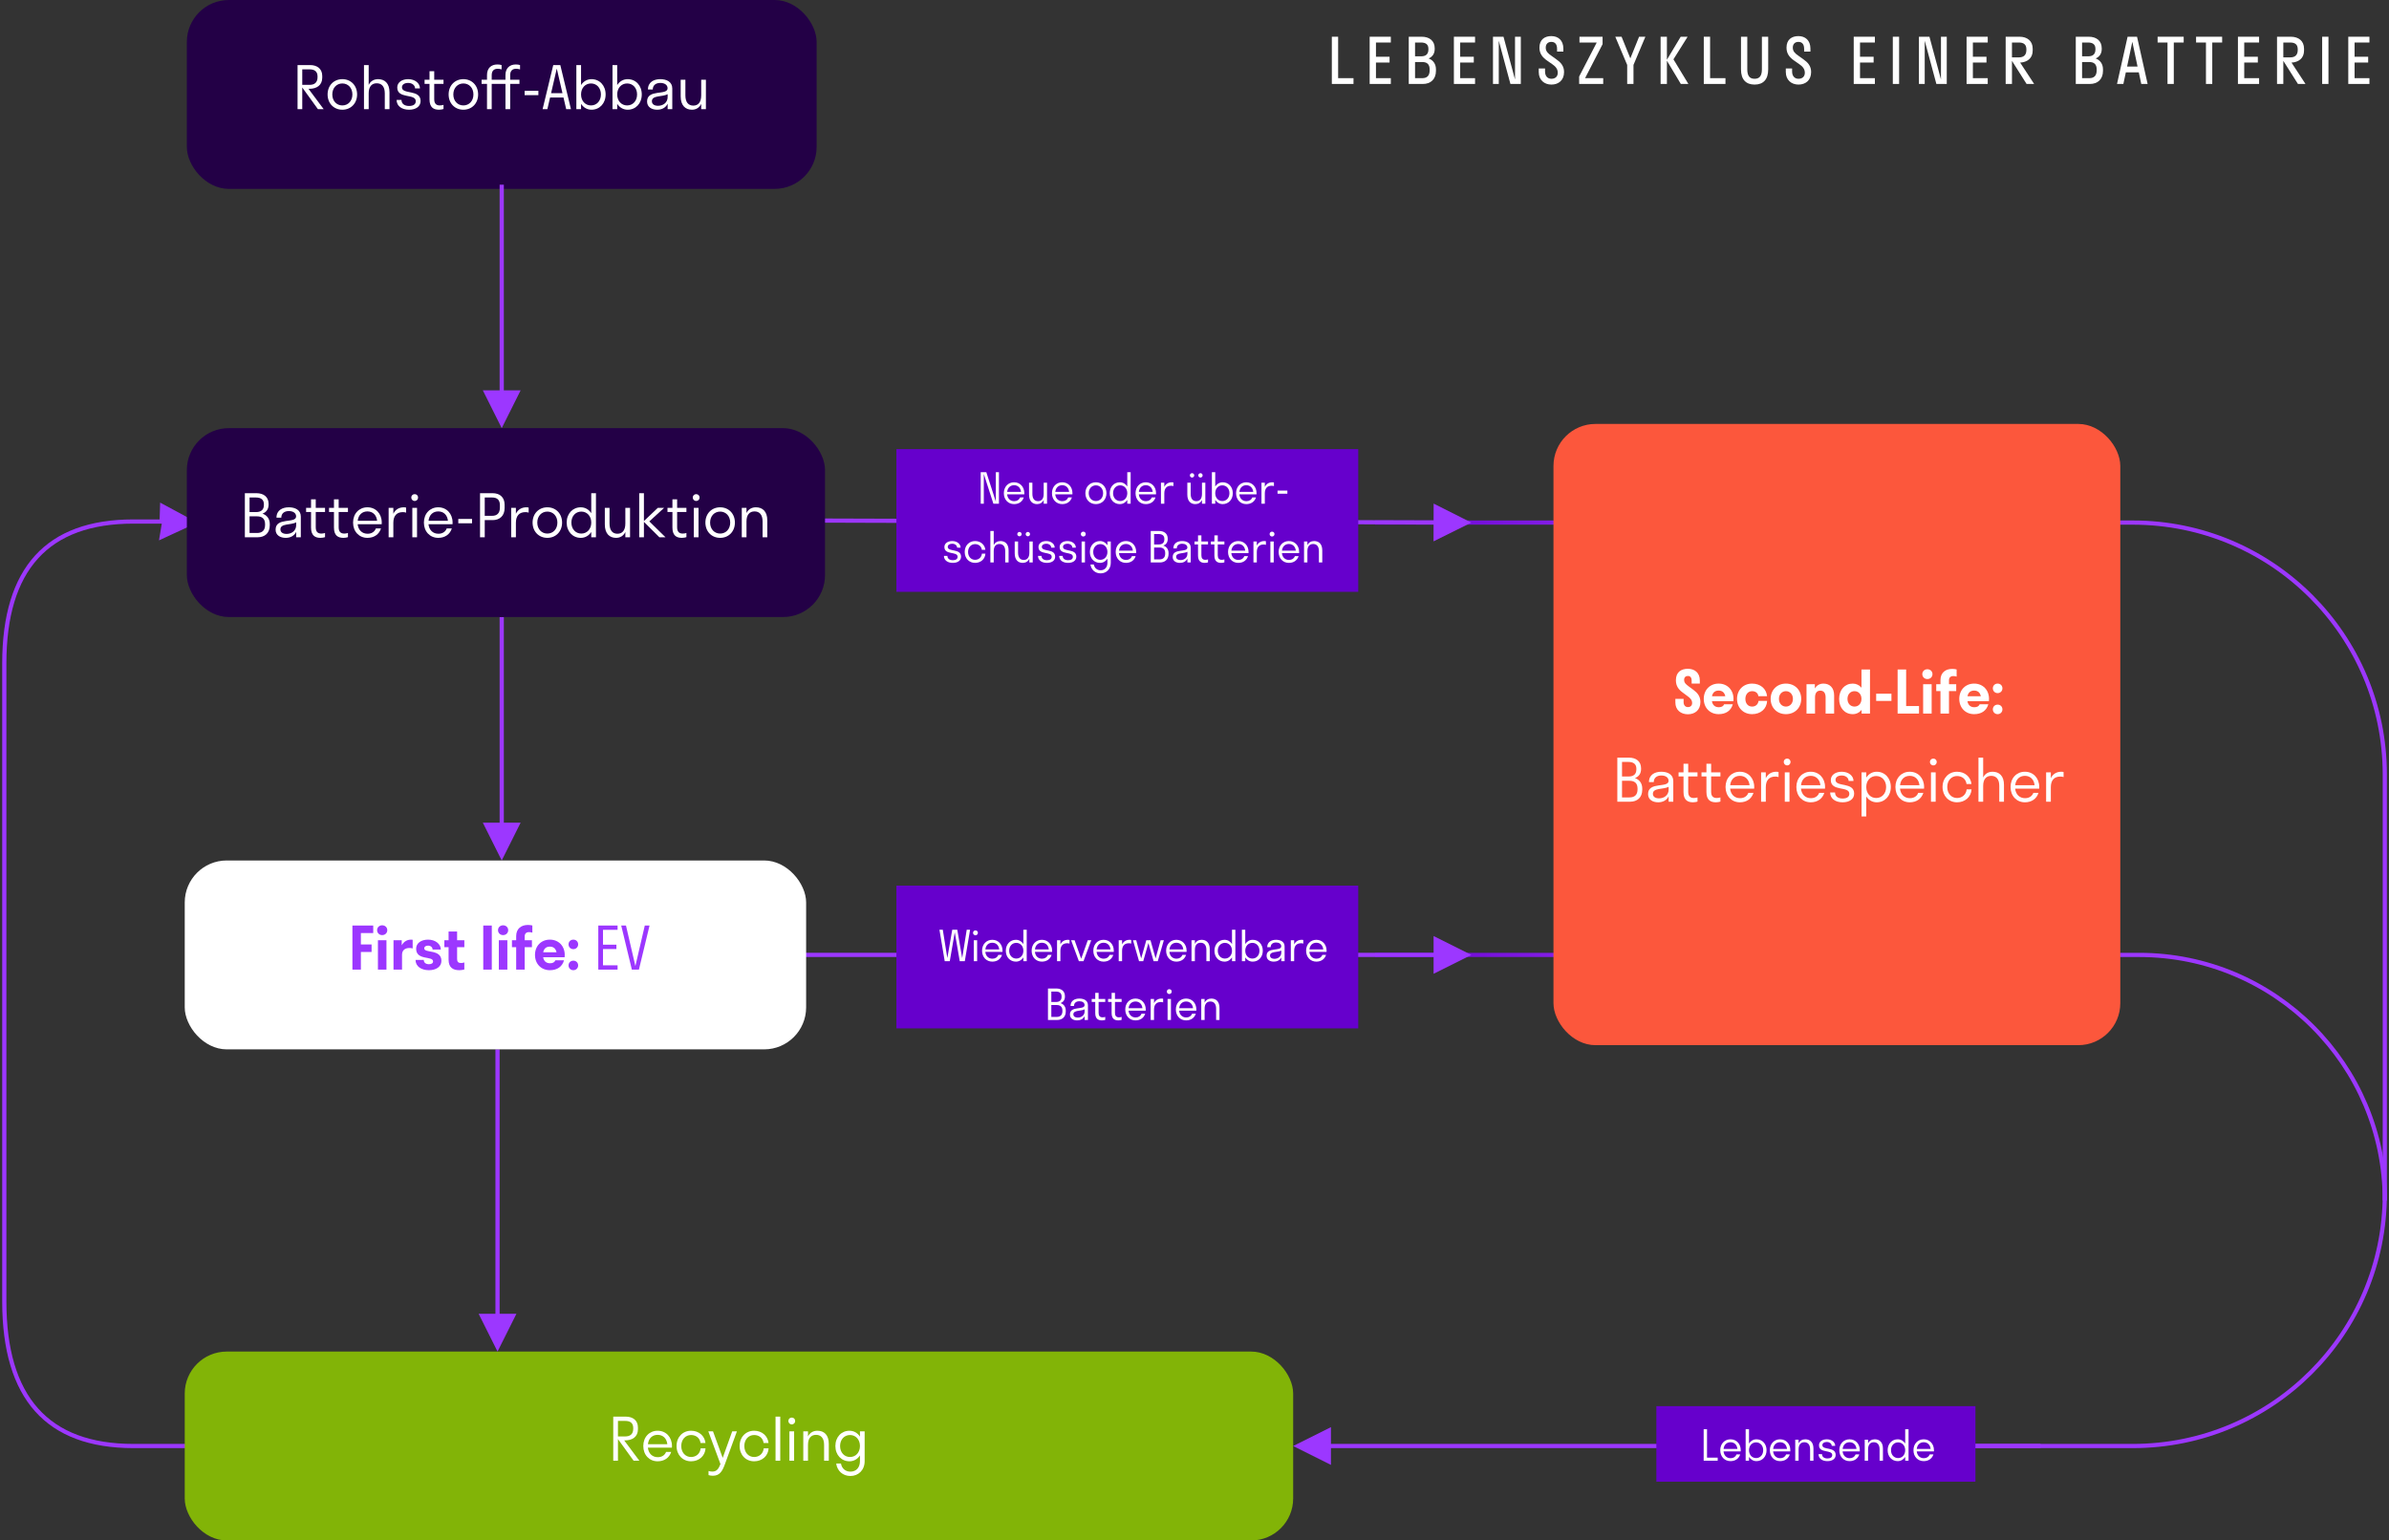 <?xml version="1.0" encoding="UTF-8"?>
<svg xmlns="http://www.w3.org/2000/svg" xmlns:xlink="http://www.w3.org/1999/xlink" width="569px" height="367px" viewBox="0 0 569 367" version="1.1">
  <rect x="0" y="0" width="569" height="367" fill="#333333" stroke="none"/>
  <title>Group 2</title>
  <defs>
    <linearGradient x1="34.186%" y1="72.92%" x2="0%" y2="72.92%" id="linearGradient-1">
      <stop stop-color="#9C37FF" offset="0%"></stop>
      <stop stop-color="#6600CC" offset="100%"></stop>
    </linearGradient>
    <linearGradient x1="34.186%" y1="72.92%" x2="0%" y2="72.92%" id="linearGradient-2">
      <stop stop-color="#9C37FF" offset="0%"></stop>
      <stop stop-color="#6600CC" offset="100%"></stop>
    </linearGradient>
  </defs>
  <g id="Graphics" stroke="none" stroke-width="1" fill="none" fill-rule="evenodd">
    <g id="Export-DE" transform="translate(-1228, -1953)">
      <g id="Group-2" transform="translate(1229.023, 1953)">
        <g id="Lebenszyklus-einer-B" transform="translate(316.187, 8.6)" fill="#FFFFFF" fill-rule="nonzero">
          <polygon id="Path" points="5.16 10.02 1.5 10.02 1.5 0.15 0 0.15 0 11.4 5.16 11.4"></polygon>
          <polygon id="Path" points="14.05 10.02 10.51 10.02 10.51 6.3 13.75 6.3 13.75 4.92 10.51 4.92 10.51 1.53 14.05 1.53 14.05 0.15 9.01 0.15 9.01 11.4 14.05 11.4"></polygon>
          <path d="M18.32,11.4 L21.695,11.4 C23.54,11.4 24.8,10.29 24.8,8.25 L24.8,7.95 C24.8,6.6 24.11,5.73 23.06,5.325 C23.945,4.935 24.5,4.215 24.5,3.06 L24.5,2.91 C24.5,1.11 23.24,0.15 21.395,0.15 L18.32,0.15 L18.32,11.4 Z M21.245,1.53 C22.37,1.53 23,1.98 23,3.03 L23,3.18 C23,4.35 22.34,4.815 21.275,4.815 L19.82,4.815 L19.82,1.53 L21.245,1.53 Z M21.545,6.18 C22.64,6.18 23.3,6.675 23.3,7.965 L23.3,8.115 C23.3,9.45 22.67,10.02 21.545,10.02 L19.82,10.02 L19.82,6.18 L21.545,6.18 Z" id="Shape"></path>
          <polygon id="Path" points="34.11 10.02 30.57 10.02 30.57 6.3 33.81 6.3 33.81 4.92 30.57 4.92 30.57 1.53 34.11 1.53 34.11 0.15 29.07 0.15 29.07 11.4 34.11 11.4"></polygon>
          <polygon id="Path" points="40.885 0.15 38.38 0.15 38.38 11.4 39.76 11.4 39.76 1.095 42.535 11.4 45.01 11.4 45.01 0.15 43.63 0.15 43.63 10.335"></polygon>
          <path d="M49.445,2.76 C49.445,4.26 50.27,5.145 51.29,5.85 L52.475,6.675 C53.24,7.2 53.81,7.8 53.81,8.73 C53.81,9.63 53.225,10.17 52.295,10.17 C51.38,10.17 50.78,9.51 50.78,8.445 L50.78,7.71 L49.28,7.71 L49.28,8.55 C49.28,10.485 50.63,11.55 52.295,11.55 C53.96,11.55 55.31,10.56 55.31,8.55 C55.31,7.095 54.485,6.24 53.48,5.535 L52.265,4.665 C51.53,4.17 50.945,3.645 50.945,2.76 C50.945,1.86 51.485,1.38 52.28,1.38 C53.12,1.38 53.645,1.89 53.645,3.045 L53.645,3.69 L55.145,3.69 L55.145,3 C55.145,0.975 53.885,0 52.28,0 C50.72,0 49.445,0.795 49.445,2.76 Z" id="Path"></path>
          <polygon id="Path" points="58.905 9.63 58.905 11.4 64.635 11.4 64.635 10.02 60.315 10.02 64.485 1.92 64.485 0.15 58.98 0.15 58.98 1.53 63.09 1.53"></polygon>
          <polygon id="Path" points="71.845 11.4 71.845 6.87 74.68 0.15 73.18 0.15 71.095 5.31 69.01 0.15 67.51 0.15 70.345 6.87 70.345 11.4"></polygon>
          <polygon id="Path" points="79.805 0.15 78.305 0.15 78.305 11.4 79.805 11.4 79.805 5.865 83.12 11.4 84.92 11.4 81.365 5.535 84.74 0.15 83.09 0.15 79.805 5.625"></polygon>
          <polygon id="Path" points="93.75 10.02 90.09 10.02 90.09 0.15 88.59 0.15 88.59 11.4 93.75 11.4"></polygon>
          <path d="M97.45,0.15 L97.45,7.935 C97.45,10.38 98.665,11.55 100.69,11.55 C102.715,11.55 103.93,10.38 103.93,7.935 L103.93,0.15 L102.43,0.15 L102.43,7.935 C102.43,9.585 101.77,10.17 100.69,10.17 C99.595,10.17 98.95,9.585 98.95,7.935 L98.95,0.15 L97.45,0.15 Z" id="Path"></path>
          <path d="M108.29,2.76 C108.29,4.26 109.115,5.145 110.135,5.85 L111.32,6.675 C112.085,7.2 112.655,7.8 112.655,8.73 C112.655,9.63 112.07,10.17 111.14,10.17 C110.225,10.17 109.625,9.51 109.625,8.445 L109.625,7.71 L108.125,7.71 L108.125,8.55 C108.125,10.485 109.475,11.55 111.14,11.55 C112.805,11.55 114.155,10.56 114.155,8.55 C114.155,7.095 113.33,6.24 112.325,5.535 L111.11,4.665 C110.375,4.17 109.79,3.645 109.79,2.76 C109.79,1.86 110.33,1.38 111.125,1.38 C111.965,1.38 112.49,1.89 112.49,3.045 L112.49,3.69 L113.99,3.69 L113.99,3 C113.99,0.975 112.73,0 111.125,0 C109.565,0 108.29,0.795 108.29,2.76 Z" id="Path"></path>
          <polygon id="Path" points="129.34 10.02 125.8 10.02 125.8 6.3 129.04 6.3 129.04 4.92 125.8 4.92 125.8 1.53 129.34 1.53 129.34 0.15 124.3 0.15 124.3 11.4 129.34 11.4"></polygon>
          <polygon id="Path" points="135.11 11.4 135.11 0.15 133.61 0.15 133.61 11.4"></polygon>
          <polygon id="Path" points="142.335 0.15 139.83 0.15 139.83 11.4 141.21 11.4 141.21 1.095 143.985 11.4 146.46 11.4 146.46 0.15 145.08 0.15 145.08 10.335"></polygon>
          <polygon id="Path" points="156.22 10.02 152.68 10.02 152.68 6.3 155.92 6.3 155.92 4.92 152.68 4.92 152.68 1.53 156.22 1.53 156.22 0.15 151.18 0.15 151.18 11.4 156.22 11.4"></polygon>
          <path d="M161.99,11.4 L161.99,5.895 L165.47,11.4 L167.27,11.4 L163.94,6.315 C165.605,6.225 166.925,5.31 166.925,3.45 L166.925,3 C166.925,1.14 165.605,0.15 163.79,0.15 L160.49,0.15 L160.49,11.4 L161.99,11.4 Z M163.64,1.53 C164.735,1.53 165.425,1.965 165.425,3.15 L165.425,3.3 C165.425,4.56 164.735,5.07 163.64,5.07 L161.99,5.07 L161.99,1.53 L163.64,1.53 Z" id="Shape"></path>
          <path d="M177.19,11.4 L180.565,11.4 C182.41,11.4 183.67,10.29 183.67,8.25 L183.67,7.95 C183.67,6.6 182.98,5.73 181.93,5.325 C182.815,4.935 183.37,4.215 183.37,3.06 L183.37,2.91 C183.37,1.11 182.11,0.15 180.265,0.15 L177.19,0.15 L177.19,11.4 Z M180.115,1.53 C181.24,1.53 181.87,1.98 181.87,3.03 L181.87,3.18 C181.87,4.35 181.21,4.815 180.145,4.815 L178.69,4.815 L178.69,1.53 L180.115,1.53 Z M180.415,6.18 C181.51,6.18 182.17,6.675 182.17,7.965 L182.17,8.115 C182.17,9.45 181.54,10.02 180.415,10.02 L178.69,10.02 L178.69,6.18 L180.415,6.18 Z" id="Shape"></path>
          <path d="M189.53,0.15 L187.01,11.4 L188.525,11.4 L189.11,8.64 L192.2,8.64 L192.785,11.4 L194.3,11.4 L191.78,0.15 L189.53,0.15 Z M189.41,7.26 L190.655,1.35 L191.9,7.26 L189.41,7.26 Z" id="Shape"></path>
          <polygon id="Path" points="200.535 11.4 200.535 1.53 202.89 1.53 202.89 0.15 196.68 0.15 196.68 1.53 199.035 1.53 199.035 11.4"></polygon>
          <polygon id="Path" points="209.695 11.4 209.695 1.53 212.05 1.53 212.05 0.15 205.84 0.15 205.84 1.53 208.195 1.53 208.195 11.4"></polygon>
          <polygon id="Path" points="220.85 10.02 217.31 10.02 217.31 6.3 220.55 6.3 220.55 4.92 217.31 4.92 217.31 1.53 220.85 1.53 220.85 0.15 215.81 0.15 215.81 11.4 220.85 11.4"></polygon>
          <path d="M226.62,11.4 L226.62,5.895 L230.1,11.4 L231.9,11.4 L228.57,6.315 C230.235,6.225 231.555,5.31 231.555,3.45 L231.555,3 C231.555,1.14 230.235,0.15 228.42,0.15 L225.12,0.15 L225.12,11.4 L226.62,11.4 Z M228.27,1.53 C229.365,1.53 230.055,1.965 230.055,3.15 L230.055,3.3 C230.055,4.56 229.365,5.07 228.27,5.07 L226.62,5.07 L226.62,1.53 L228.27,1.53 Z" id="Shape"></path>
          <polygon id="Path" points="237.37 11.4 237.37 0.15 235.87 0.15 235.87 11.4"></polygon>
          <polygon id="Path" points="247.13 10.02 243.59 10.02 243.59 6.3 246.83 6.3 246.83 4.92 243.59 4.92 243.59 1.53 247.13 1.53 247.13 0.15 242.09 0.15 242.09 11.4 247.13 11.4"></polygon>
        </g>
        <path d="M326.477,124.5 L506.977,124.5 C540.114,124.5 566.977,151.363 566.977,184.5 L566.977,284.5 C566.977,317.637 540.114,344.5 506.977,344.5 L407.801,344.5 L407.801,344.5" id="Rectangle" stroke="url(#linearGradient-1)"></path>
        <path d="M326.477,227.5 L508.477,227.5 C540.785,227.5 566.977,253.691 566.977,286 L566.977,286 L566.977,286" id="Rectangle" stroke="url(#linearGradient-2)"></path>
        <path id="Path-11" d="M37.119,119.742 L45.977,124.515 L36.843,128.738 L37.508,124.756 C36.082,124.752 34.5,124.75 32.761,124.749 L30.738,124.748 C10.533,124.748 0.5,135.785 0.5,158.061 L0.5,310.035 C0.5,332.748 10.536,344 30.738,344 L45.477,344 L45.477,345 L30.738,345 C9.956,345 -0.5,333.276 -0.5,310.035 L-0.5,158.061 C-0.5,135.253 9.959,123.748 30.738,123.748 L32.762,123.749 C34.295,123.75 35.706,123.752 36.996,123.755 L37.119,119.742 Z" fill="#9C37FF" fill-rule="nonzero"></path>
        <g id="Group" transform="translate(43.477, 0)">
          <rect id="Rectangle" fill="#230046" x="0" y="0" width="150" height="45" rx="10"></rect>
          <g id="Rohstoff-Abbau" transform="translate(26.371, 15.36)" fill="#FFFFFF" fill-rule="nonzero">
            <path d="M1.12,10.64 L1.12,5.488 L4.844,10.64 L6.216,10.64 L2.604,5.796 L2.842,5.796 C4.536,5.796 5.88,4.956 5.88,3.15 L5.88,2.73 C5.88,1.036 4.676,0.14 2.982,0.14 L0,0.14 L0,10.64 L1.12,10.64 Z M2.842,1.162 C4.018,1.162 4.76,1.624 4.76,2.87 L4.76,3.01 C4.76,4.326 4.018,4.858 2.842,4.858 L1.12,4.858 L1.12,1.162 L2.842,1.162 Z" id="Shape"></path>
            <path d="M10.668,10.78 C12.684,10.78 14.182,9.282 14.182,7.14 C14.182,4.998 12.684,3.5 10.668,3.5 C8.652,3.5 7.154,4.998 7.154,7.14 C7.154,9.282 8.652,10.78 10.668,10.78 Z M10.668,9.758 C9.31,9.758 8.274,8.708 8.274,7.14 C8.274,5.572 9.31,4.522 10.668,4.522 C12.026,4.522 13.062,5.572 13.062,7.14 C13.062,8.708 12.026,9.758 10.668,9.758 Z" id="Shape"></path>
            <path d="M20.776,6.86 L20.776,10.64 L21.896,10.64 L21.896,6.622 C21.896,4.466 20.748,3.5 19.18,3.5 C18.186,3.5 17.374,3.962 16.94,4.872 L16.94,0.14 L15.82,0.14 L15.82,10.64 L16.94,10.64 L16.94,6.86 C16.94,5.264 17.682,4.48 18.858,4.48 C20.034,4.48 20.776,5.264 20.776,6.86 Z" id="Path"></path>
            <path d="M29.302,8.708 C29.302,5.866 24.864,7.224 24.864,5.446 C24.864,4.788 25.466,4.396 26.348,4.396 C27.286,4.396 27.986,4.956 27.986,5.698 L29.148,5.698 C29.148,4.452 27.958,3.5 26.348,3.5 C24.864,3.5 23.744,4.256 23.744,5.488 C23.744,8.288 28.154,6.846 28.154,8.75 C28.154,9.506 27.552,9.884 26.558,9.884 C25.536,9.884 24.752,9.408 24.752,8.442 L23.59,8.442 C23.59,9.94 24.864,10.78 26.558,10.78 C28.168,10.78 29.302,10.024 29.302,8.708 Z" id="Path"></path>
            <path d="M32.55,8.246 L32.55,4.62 L34.762,4.62 L34.762,3.64 L32.55,3.64 L32.55,1.596 L31.43,1.596 L31.43,3.64 L30.254,3.64 L30.254,4.62 L31.43,4.62 L31.43,8.316 C31.43,10.22 32.382,10.78 33.684,10.78 C34.076,10.78 34.51,10.696 34.762,10.612 L34.762,9.618 C34.524,9.688 34.258,9.758 33.894,9.758 C32.984,9.758 32.55,9.282 32.55,8.246 Z" id="Path"></path>
            <path d="M39.494,10.78 C41.51,10.78 43.008,9.282 43.008,7.14 C43.008,4.998 41.51,3.5 39.494,3.5 C37.478,3.5 35.98,4.998 35.98,7.14 C35.98,9.282 37.478,10.78 39.494,10.78 Z M39.494,9.758 C38.136,9.758 37.1,8.708 37.1,7.14 C37.1,5.572 38.136,4.522 39.494,4.522 C40.852,4.522 41.888,5.572 41.888,7.14 C41.888,8.708 40.852,9.758 39.494,9.758 Z" id="Shape"></path>
            <path d="M46.242,2.548 C46.242,1.512 46.774,1.022 47.67,1.022 C48.006,1.022 48.314,1.078 48.594,1.176 L48.594,0.14 C48.3,0.042 47.964,0 47.572,0 C46.13,0 45.122,0.868 45.122,2.506 L45.122,3.64 L43.834,3.64 L43.834,4.62 L45.122,4.62 L45.122,10.64 L46.242,10.64 L46.242,4.62 L49.518,4.62 L49.518,10.64 L50.638,10.64 L50.638,4.62 L52.85,4.62 L52.85,3.64 L50.638,3.64 L50.638,2.548 C50.638,1.512 51.17,1.022 52.066,1.022 C52.402,1.022 52.71,1.078 52.99,1.176 L52.99,0.14 C52.696,0.042 52.36,0 51.968,0 C50.526,0 49.518,0.868 49.518,2.506 L49.518,3.64 L46.242,3.64 L46.242,2.548 Z" id="Path"></path>
            <polygon id="Path" points="57.358 7.308 57.358 6.272 54.082 6.272 54.082 7.308"></polygon>
            <path d="M60.9,0.14 L58.366,10.64 L59.5,10.64 L60.144,7.868 L63.336,7.868 L63.98,10.64 L65.114,10.64 L62.58,0.14 L60.9,0.14 Z M60.382,6.846 L61.74,0.98 L63.098,6.846 L60.382,6.846 Z" id="Shape"></path>
            <path d="M70.014,3.5 C68.964,3.5 68.082,4.032 67.522,4.9 L67.522,0.14 L66.402,0.14 L66.402,10.64 L67.522,10.64 L67.522,9.38 C68.082,10.248 68.964,10.78 70.014,10.78 C71.932,10.78 73.374,9.282 73.374,7.14 C73.374,4.998 71.932,3.5 70.014,3.5 Z M69.888,4.522 C71.232,4.522 72.254,5.572 72.254,7.14 C72.254,8.708 71.232,9.758 69.888,9.758 C68.544,9.758 67.522,8.708 67.522,7.14 C67.522,5.572 68.544,4.522 69.888,4.522 Z" id="Shape"></path>
            <path d="M78.624,3.5 C77.574,3.5 76.692,4.032 76.132,4.9 L76.132,0.14 L75.012,0.14 L75.012,10.64 L76.132,10.64 L76.132,9.38 C76.692,10.248 77.574,10.78 78.624,10.78 C80.542,10.78 81.984,9.282 81.984,7.14 C81.984,4.998 80.542,3.5 78.624,3.5 Z M78.498,4.522 C79.842,4.522 80.864,5.572 80.864,7.14 C80.864,8.708 79.842,9.758 78.498,9.758 C77.154,9.758 76.132,8.708 76.132,7.14 C76.132,5.572 77.154,4.522 78.498,4.522 Z" id="Shape"></path>
            <path d="M85.652,10.78 C86.702,10.78 87.668,10.346 88.144,9.352 L88.144,10.64 L89.25,10.64 L89.25,5.712 C89.25,4.116 87.878,3.5 86.394,3.5 C84.882,3.5 83.454,4.186 83.454,5.964 L84.602,5.964 C84.602,4.928 85.358,4.396 86.394,4.396 C87.388,4.396 88.13,4.844 88.13,5.67 C88.13,7.462 83.244,5.768 83.244,8.82 C83.244,10.164 84.364,10.78 85.652,10.78 Z M84.392,8.75 C84.392,7.28 86.926,7.77 88.144,7.084 L88.144,7.756 C88.144,9.114 87.038,9.842 85.862,9.842 C84.994,9.842 84.392,9.478 84.392,8.75 Z" id="Shape"></path>
            <path d="M92.372,7.364 L92.372,3.64 L91.252,3.64 L91.252,7.602 C91.252,9.8 92.4,10.78 93.926,10.78 C94.892,10.78 95.704,10.318 96.138,9.38 L96.138,10.64 L97.258,10.64 L97.258,3.64 L96.138,3.64 L96.138,7.364 C96.138,9.002 95.424,9.8 94.262,9.8 C93.086,9.8 92.372,9.002 92.372,7.364 Z" id="Path"></path>
          </g>
        </g>
        <rect id="Rectangle" fill="#82B407" x="42.977" y="322" width="264" height="45" rx="10"></rect>
        <g id="Recycling" transform="translate(145.038, 337.5)" fill="#FFFFFF" fill-rule="nonzero">
          <path d="M1.12,10.5 L1.12,5.348 L4.844,10.5 L6.216,10.5 L2.604,5.656 L2.842,5.656 C4.536,5.656 5.88,4.816 5.88,3.01 L5.88,2.59 C5.88,0.896 4.676,0 2.982,0 L0,0 L0,10.5 L1.12,10.5 Z M2.842,1.022 C4.018,1.022 4.76,1.484 4.76,2.73 L4.76,2.87 C4.76,4.186 4.018,4.718 2.842,4.718 L1.12,4.718 L1.12,1.022 L2.842,1.022 Z" id="Shape"></path>
          <path d="M13.972,7.392 C13.972,7.252 13.986,7.14 13.986,7 C13.986,4.858 12.544,3.36 10.57,3.36 C8.596,3.36 7.154,4.858 7.154,7 C7.154,9.142 8.596,10.64 10.57,10.64 C12.152,10.64 13.356,9.814 13.804,8.4 L12.586,8.4 C12.278,9.184 11.578,9.66 10.612,9.66 C9.31,9.66 8.4,8.792 8.246,7.392 L13.972,7.392 Z M10.57,4.34 C11.844,4.34 12.726,5.18 12.88,6.566 L8.26,6.566 C8.414,5.18 9.296,4.34 10.57,4.34 Z" id="Shape"></path>
          <path d="M20.79,6.286 L21.966,6.286 C21.77,4.536 20.356,3.36 18.536,3.36 C16.548,3.36 15.078,4.858 15.078,7 C15.078,9.142 16.548,10.64 18.536,10.64 C20.398,10.64 21.868,9.408 21.98,7.56 L20.818,7.56 C20.678,8.862 19.698,9.618 18.536,9.618 C17.206,9.618 16.198,8.568 16.198,7 C16.198,5.432 17.206,4.382 18.536,4.382 C19.684,4.382 20.636,5.082 20.79,6.286 Z" id="Path"></path>
          <path d="M26.586,11.354 L29.456,3.5 L28.336,3.5 L26.068,9.828 L23.758,3.5 L22.638,3.5 L25.536,11.298 C25.06,12.516 24.584,13.09 23.604,13.09 C23.282,13.09 22.96,13.034 22.694,12.95 L22.694,13.93 C22.946,14.014 23.338,14.084 23.716,14.084 C25.368,14.084 25.998,12.964 26.586,11.354 Z" id="Path"></path>
          <path d="M35.812,6.286 L36.988,6.286 C36.792,4.536 35.378,3.36 33.558,3.36 C31.57,3.36 30.1,4.858 30.1,7 C30.1,9.142 31.57,10.64 33.558,10.64 C35.42,10.64 36.89,9.408 37.002,7.56 L35.84,7.56 C35.7,8.862 34.72,9.618 33.558,9.618 C32.228,9.618 31.22,8.568 31.22,7 C31.22,5.432 32.228,4.382 33.558,4.382 C34.706,4.382 35.658,5.082 35.812,6.286 Z" id="Path"></path>
          <polygon id="Path" points="39.774 10.5 39.774 0 38.654 0 38.654 10.5"></polygon>
          <path d="M42.518,1.848 C42.994,1.848 43.33,1.484 43.33,1.036 C43.33,0.574 42.994,0.224 42.518,0.224 C42.056,0.224 41.706,0.574 41.706,1.036 C41.706,1.484 42.056,1.848 42.518,1.848 Z M43.078,10.5 L43.078,3.5 L41.958,3.5 L41.958,10.5 L43.078,10.5 Z" id="Shape"></path>
          <path d="M50.218,6.72 L50.218,10.5 L51.338,10.5 L51.338,6.482 C51.338,4.326 50.19,3.36 48.622,3.36 C47.628,3.36 46.816,3.822 46.382,4.732 L46.382,3.5 L45.262,3.5 L45.262,10.5 L46.382,10.5 L46.382,6.72 C46.382,5.124 47.124,4.34 48.3,4.34 C49.476,4.34 50.218,5.124 50.218,6.72 Z" id="Path"></path>
          <path d="M56.266,10.64 C57.316,10.64 58.198,10.108 58.758,9.24 L58.758,10.612 C58.758,12.068 57.918,13.104 56.49,13.104 C55.286,13.104 54.432,12.348 54.236,11.172 L53.102,11.172 C53.34,12.936 54.684,14.14 56.49,14.14 C58.394,14.14 59.878,12.74 59.878,10.612 L59.878,3.5 L58.758,3.5 L58.758,4.76 C58.198,3.892 57.316,3.36 56.266,3.36 C54.348,3.36 52.906,4.858 52.906,7 C52.906,9.142 54.348,10.64 56.266,10.64 Z M56.392,9.618 C55.048,9.618 54.026,8.568 54.026,7 C54.026,5.432 55.048,4.382 56.392,4.382 C57.736,4.382 58.758,5.432 58.758,7 C58.758,8.568 57.736,9.618 56.392,9.618 Z" id="Shape"></path>
        </g>
        <g id="Group" transform="translate(368.977, 101)">
          <rect id="Rectangle" fill="#FC573C" x="0" y="0" width="135" height="148" rx="10"></rect>
          <g id="Batteriespeicher" transform="translate(15.206, 79.5)" fill="#FFFFFF" fill-rule="nonzero">
            <path d="M0,10.5 L3.038,10.5 C4.76,10.5 5.936,9.492 5.936,7.644 L5.936,7.364 C5.936,6.062 5.236,5.236 4.2,4.872 C5.082,4.536 5.656,3.836 5.656,2.702 L5.656,2.562 C5.656,0.882 4.48,0 2.758,0 L0,0 L0,10.5 Z M2.618,1.022 C3.85,1.022 4.536,1.54 4.536,2.646 L4.536,2.786 C4.536,4.004 3.808,4.494 2.674,4.494 L1.12,4.494 L1.12,1.022 L2.618,1.022 Z M2.898,5.516 C4.06,5.516 4.816,6.034 4.816,7.392 L4.816,7.532 C4.816,8.862 4.13,9.478 2.898,9.478 L1.12,9.478 L1.12,5.516 L2.898,5.516 Z" id="Shape"></path>
            <path d="M9.73,10.64 C10.78,10.64 11.746,10.206 12.222,9.212 L12.222,10.5 L13.328,10.5 L13.328,5.572 C13.328,3.976 11.956,3.36 10.472,3.36 C8.96,3.36 7.532,4.046 7.532,5.824 L8.68,5.824 C8.68,4.788 9.436,4.256 10.472,4.256 C11.466,4.256 12.208,4.704 12.208,5.53 C12.208,7.322 7.322,5.628 7.322,8.68 C7.322,10.024 8.442,10.64 9.73,10.64 Z M8.47,8.61 C8.47,7.14 11.004,7.63 12.222,6.944 L12.222,7.616 C12.222,8.974 11.116,9.702 9.94,9.702 C9.072,9.702 8.47,9.338 8.47,8.61 Z" id="Shape"></path>
            <path d="M16.884,8.106 L16.884,4.48 L19.096,4.48 L19.096,3.5 L16.884,3.5 L16.884,1.456 L15.764,1.456 L15.764,3.5 L14.588,3.5 L14.588,4.48 L15.764,4.48 L15.764,8.176 C15.764,10.08 16.716,10.64 18.018,10.64 C18.41,10.64 18.844,10.556 19.096,10.472 L19.096,9.478 C18.858,9.548 18.592,9.618 18.228,9.618 C17.318,9.618 16.884,9.142 16.884,8.106 Z" id="Path"></path>
            <path d="M22.344,8.106 L22.344,4.48 L24.556,4.48 L24.556,3.5 L22.344,3.5 L22.344,1.456 L21.224,1.456 L21.224,3.5 L20.048,3.5 L20.048,4.48 L21.224,4.48 L21.224,8.176 C21.224,10.08 22.176,10.64 23.478,10.64 C23.87,10.64 24.304,10.556 24.556,10.472 L24.556,9.478 C24.318,9.548 24.052,9.618 23.688,9.618 C22.778,9.618 22.344,9.142 22.344,8.106 Z" id="Path"></path>
            <path d="M32.592,7.392 C32.592,7.252 32.606,7.14 32.606,7 C32.606,4.858 31.164,3.36 29.19,3.36 C27.216,3.36 25.774,4.858 25.774,7 C25.774,9.142 27.216,10.64 29.19,10.64 C30.772,10.64 31.976,9.814 32.424,8.4 L31.206,8.4 C30.898,9.184 30.198,9.66 29.232,9.66 C27.93,9.66 27.02,8.792 26.866,7.392 L32.592,7.392 Z M29.19,4.34 C30.464,4.34 31.346,5.18 31.5,6.566 L26.88,6.566 C27.034,5.18 27.916,4.34 29.19,4.34 Z" id="Shape"></path>
            <path d="M35.364,3.5 L34.244,3.5 L34.244,10.5 L35.364,10.5 L35.364,7.056 C35.364,5.334 36.204,4.508 37.646,4.508 C37.926,4.508 38.192,4.55 38.402,4.634 L38.402,3.43 C38.248,3.374 38.052,3.36 37.87,3.36 C36.75,3.36 35.854,3.878 35.364,4.9 L35.364,3.5 Z" id="Path"></path>
            <path d="M40.446,1.848 C40.922,1.848 41.258,1.484 41.258,1.036 C41.258,0.574 40.922,0.224 40.446,0.224 C39.984,0.224 39.634,0.574 39.634,1.036 C39.634,1.484 39.984,1.848 40.446,1.848 Z M41.006,10.5 L41.006,3.5 L39.886,3.5 L39.886,10.5 L41.006,10.5 Z" id="Shape"></path>
            <path d="M49.462,7.392 C49.462,7.252 49.476,7.14 49.476,7 C49.476,4.858 48.034,3.36 46.06,3.36 C44.086,3.36 42.644,4.858 42.644,7 C42.644,9.142 44.086,10.64 46.06,10.64 C47.642,10.64 48.846,9.814 49.294,8.4 L48.076,8.4 C47.768,9.184 47.068,9.66 46.102,9.66 C44.8,9.66 43.89,8.792 43.736,7.392 L49.462,7.392 Z M46.06,4.34 C47.334,4.34 48.216,5.18 48.37,6.566 L43.75,6.566 C43.904,5.18 44.786,4.34 46.06,4.34 Z" id="Shape"></path>
            <path d="M56.406,8.568 C56.406,5.726 51.968,7.084 51.968,5.306 C51.968,4.648 52.57,4.256 53.452,4.256 C54.39,4.256 55.09,4.816 55.09,5.558 L56.252,5.558 C56.252,4.312 55.062,3.36 53.452,3.36 C51.968,3.36 50.848,4.116 50.848,5.348 C50.848,8.148 55.258,6.706 55.258,8.61 C55.258,9.366 54.656,9.744 53.662,9.744 C52.64,9.744 51.856,9.268 51.856,8.302 L50.694,8.302 C50.694,9.8 51.968,10.64 53.662,10.64 C55.272,10.64 56.406,9.884 56.406,8.568 Z" id="Path"></path>
            <path d="M59.29,14 L59.29,9.24 C59.85,10.108 60.732,10.64 61.782,10.64 C63.7,10.64 65.142,9.142 65.142,7 C65.142,4.858 63.7,3.36 61.782,3.36 C60.732,3.36 59.85,3.892 59.29,4.76 L59.29,3.5 L58.17,3.5 L58.17,14 L59.29,14 Z M61.656,9.618 C60.312,9.618 59.29,8.568 59.29,7 C59.29,5.432 60.312,4.382 61.656,4.382 C63,4.382 64.022,5.432 64.022,7 C64.022,8.568 63,9.618 61.656,9.618 Z" id="Shape"></path>
            <path d="M73.052,7.392 C73.052,7.252 73.066,7.14 73.066,7 C73.066,4.858 71.624,3.36 69.65,3.36 C67.676,3.36 66.234,4.858 66.234,7 C66.234,9.142 67.676,10.64 69.65,10.64 C71.232,10.64 72.436,9.814 72.884,8.4 L71.666,8.4 C71.358,9.184 70.658,9.66 69.692,9.66 C68.39,9.66 67.48,8.792 67.326,7.392 L73.052,7.392 Z M69.65,4.34 C70.924,4.34 71.806,5.18 71.96,6.566 L67.34,6.566 C67.494,5.18 68.376,4.34 69.65,4.34 Z" id="Shape"></path>
            <path d="M75.264,1.848 C75.74,1.848 76.076,1.484 76.076,1.036 C76.076,0.574 75.74,0.224 75.264,0.224 C74.802,0.224 74.452,0.574 74.452,1.036 C74.452,1.484 74.802,1.848 75.264,1.848 Z M75.824,10.5 L75.824,3.5 L74.704,3.5 L74.704,10.5 L75.824,10.5 Z" id="Shape"></path>
            <path d="M83.174,6.286 L84.35,6.286 C84.154,4.536 82.74,3.36 80.92,3.36 C78.932,3.36 77.462,4.858 77.462,7 C77.462,9.142 78.932,10.64 80.92,10.64 C82.782,10.64 84.252,9.408 84.364,7.56 L83.202,7.56 C83.062,8.862 82.082,9.618 80.92,9.618 C79.59,9.618 78.582,8.568 78.582,7 C78.582,5.432 79.59,4.382 80.92,4.382 C82.068,4.382 83.02,5.082 83.174,6.286 Z" id="Path"></path>
            <path d="M90.972,6.72 L90.972,10.5 L92.092,10.5 L92.092,6.482 C92.092,4.326 90.944,3.36 89.376,3.36 C88.382,3.36 87.57,3.822 87.136,4.732 L87.136,0 L86.016,0 L86.016,10.5 L87.136,10.5 L87.136,6.72 C87.136,5.124 87.878,4.34 89.054,4.34 C90.23,4.34 90.972,5.124 90.972,6.72 Z" id="Path"></path>
            <path d="M100.478,7.392 C100.478,7.252 100.492,7.14 100.492,7 C100.492,4.858 99.05,3.36 97.076,3.36 C95.102,3.36 93.66,4.858 93.66,7 C93.66,9.142 95.102,10.64 97.076,10.64 C98.658,10.64 99.862,9.814 100.31,8.4 L99.092,8.4 C98.784,9.184 98.084,9.66 97.118,9.66 C95.816,9.66 94.906,8.792 94.752,7.392 L100.478,7.392 Z M97.076,4.34 C98.35,4.34 99.232,5.18 99.386,6.566 L94.766,6.566 C94.92,5.18 95.802,4.34 97.076,4.34 Z" id="Shape"></path>
            <path d="M103.25,3.5 L102.13,3.5 L102.13,10.5 L103.25,10.5 L103.25,7.056 C103.25,5.334 104.09,4.508 105.532,4.508 C105.812,4.508 106.078,4.55 106.288,4.634 L106.288,3.43 C106.134,3.374 105.938,3.36 105.756,3.36 C104.636,3.36 103.74,3.878 103.25,4.9 L103.25,3.5 Z" id="Path"></path>
          </g>
          <g id="Second-Life:" transform="translate(29.031, 58.332)" fill="#FFFFFF" fill-rule="nonzero">
            <path d="M0.126,2.73 C0.126,4.13 0.798,4.956 1.708,5.628 L2.87,6.496 C3.542,6.986 3.99,7.42 3.99,8.162 C3.99,8.764 3.598,9.128 2.982,9.128 C2.38,9.128 1.96,8.68 1.96,7.952 L1.96,7.168 L0,7.168 L0,8.036 C0,9.856 1.344,10.836 2.982,10.836 C4.62,10.836 5.964,9.87 5.964,7.924 C5.964,6.566 5.25,5.726 4.34,5.054 L3.15,4.172 C2.506,3.696 2.086,3.332 2.086,2.632 C2.086,2.044 2.45,1.708 2.968,1.708 C3.528,1.708 3.878,2.058 3.878,2.828 L3.878,3.528 L5.824,3.528 L5.824,2.8 C5.824,0.896 4.55,0 2.968,0 C1.4,0 0.126,0.77 0.126,2.73 Z" id="Path"></path>
            <path d="M13.818,7.728 C13.832,7.546 13.846,7.364 13.846,7.168 C13.846,5.026 12.362,3.528 10.304,3.528 C8.246,3.528 6.762,5.026 6.762,7.168 C6.762,9.31 8.246,10.808 10.304,10.808 C12.026,10.808 13.244,9.996 13.678,8.456 L11.62,8.456 C11.424,8.918 11.004,9.156 10.36,9.156 C9.436,9.156 8.862,8.652 8.708,7.728 L13.818,7.728 Z M10.304,5.194 C11.158,5.194 11.718,5.656 11.886,6.538 L8.722,6.538 C8.89,5.656 9.436,5.194 10.304,5.194 Z" id="Shape"></path>
            <path d="M19.768,6.524 L21.84,6.524 C21.658,4.732 20.244,3.528 18.27,3.528 C16.212,3.528 14.686,5.026 14.686,7.168 C14.686,9.31 16.212,10.808 18.27,10.808 C20.3,10.808 21.756,9.548 21.854,7.658 L19.81,7.658 C19.684,8.554 19.04,9.002 18.27,9.002 C17.332,9.002 16.674,8.288 16.674,7.168 C16.674,6.076 17.346,5.334 18.27,5.334 C19.04,5.334 19.67,5.726 19.768,6.524 Z" id="Path"></path>
            <path d="M26.334,10.808 C28.42,10.808 29.974,9.324 29.974,7.168 C29.974,5.012 28.42,3.528 26.334,3.528 C24.248,3.528 22.694,5.012 22.694,7.168 C22.694,9.324 24.248,10.808 26.334,10.808 Z M26.334,9.002 C25.382,9.002 24.668,8.26 24.668,7.168 C24.668,6.076 25.382,5.334 26.334,5.334 C27.286,5.334 28,6.076 28,7.168 C28,8.26 27.286,9.002 26.334,9.002 Z" id="Shape"></path>
            <path d="M35.784,6.804 L35.784,10.668 L37.814,10.668 L37.814,6.342 C37.814,4.466 36.722,3.528 35.266,3.528 C34.384,3.528 33.642,3.948 33.222,4.69 L33.222,3.668 L31.234,3.668 L31.234,10.668 L33.264,10.668 L33.264,6.804 C33.264,5.754 33.726,5.208 34.524,5.208 C35.322,5.208 35.784,5.754 35.784,6.804 Z" id="Path"></path>
            <path d="M42.252,3.528 C40.362,3.528 39.004,4.984 39.004,7.168 C39.004,9.352 40.362,10.808 42.252,10.808 C43.106,10.808 43.834,10.43 44.352,9.786 L44.352,10.668 L46.354,10.668 L46.354,0.168 L44.324,0.168 L44.324,4.508 C43.806,3.892 43.092,3.528 42.252,3.528 Z M42.658,5.334 C43.624,5.334 44.324,6.062 44.324,7.168 C44.324,8.274 43.624,9.002 42.658,9.002 C41.706,9.002 40.992,8.274 40.992,7.168 C40.992,6.062 41.706,5.334 42.658,5.334 Z" id="Shape"></path>
            <polygon id="Path" points="51.464 7.658 51.464 5.936 47.824 5.936 47.824 7.658"></polygon>
            <polygon id="Path" points="58.03 8.876 54.964 8.876 54.964 0.168 52.934 0.168 52.934 10.668 58.03 10.668"></polygon>
            <path d="M60.018,2.45 C60.732,2.45 61.236,1.932 61.236,1.274 C61.236,0.616 60.732,0.112 60.018,0.112 C59.332,0.112 58.814,0.616 58.814,1.274 C58.814,1.932 59.332,2.45 60.018,2.45 Z M61.04,10.668 L61.04,3.668 L59.01,3.668 L59.01,10.668 L61.04,10.668 Z" id="Shape"></path>
            <path d="M65.17,2.744 C65.17,2.086 65.548,1.736 66.206,1.736 C66.472,1.736 66.766,1.792 66.99,1.862 L66.99,0.154 C66.738,0.084 66.332,0.028 65.94,0.028 C64.344,0.028 63.14,0.91 63.14,2.688 L63.14,3.668 L62.132,3.668 L62.132,5.32 L63.14,5.32 L63.14,10.668 L65.17,10.668 L65.17,5.32 L66.892,5.32 L66.892,3.668 L65.17,3.668 L65.17,2.744 Z" id="Path"></path>
            <path d="M74.676,7.728 C74.69,7.546 74.704,7.364 74.704,7.168 C74.704,5.026 73.22,3.528 71.162,3.528 C69.104,3.528 67.62,5.026 67.62,7.168 C67.62,9.31 69.104,10.808 71.162,10.808 C72.884,10.808 74.102,9.996 74.536,8.456 L72.478,8.456 C72.282,8.918 71.862,9.156 71.218,9.156 C70.294,9.156 69.72,8.652 69.566,7.728 L74.676,7.728 Z M71.162,5.194 C72.016,5.194 72.576,5.656 72.744,6.538 L69.58,6.538 C69.748,5.656 70.294,5.194 71.162,5.194 Z" id="Shape"></path>
            <path d="M76.748,5.796 C77.42,5.796 77.896,5.292 77.896,4.662 C77.896,4.004 77.42,3.528 76.748,3.528 C76.104,3.528 75.614,4.004 75.614,4.662 C75.614,5.292 76.104,5.796 76.748,5.796 Z M76.748,10.808 C77.42,10.808 77.896,10.304 77.896,9.674 C77.896,9.016 77.42,8.54 76.748,8.54 C76.104,8.54 75.614,9.016 75.614,9.674 C75.614,10.304 76.104,10.808 76.748,10.808 Z" id="Shape"></path>
          </g>
        </g>
        <path id="Line-3" d="M118.477,44 L122.977,53 L118.976,53 L118.977,102 L117.977,102 L117.976,53 L113.977,53 L118.477,44 Z" transform="translate(118.477, 73) scale(1, -1) translate(-118.477, -73)" fill="#9C37FF" fill-rule="nonzero"></path>
        <path id="Line-3" d="M118.477,147 L122.977,156 L118.976,156 L118.977,205 L117.977,205 L117.976,156 L113.977,156 L118.477,147 Z" transform="translate(118.477, 176) scale(1, -1) translate(-118.477, -176)" fill="#9C37FF" fill-rule="nonzero"></path>
        <path id="Line-3" d="M117.477,250 L121.977,259 L117.976,259 L117.977,322 L116.977,322 L116.976,259 L112.977,259 L117.477,250 Z" transform="translate(117.477, 286) scale(1, -1) translate(-117.477, -286)" fill="#9C37FF" fill-rule="nonzero"></path>
        <path id="Line-3" d="M340.422,223 L349.422,227.5 L340.422,232 L340.422,227.999 L184.531,228 L184.531,227 L340.422,226.999 L340.422,223 Z" fill="#9C37FF" fill-rule="nonzero"></path>
        <rect id="Rectangle" fill="#6600CC" x="212.477" y="211" width="110" height="34"></rect>
        <path id="Line-3" d="M340.435,119.974 L349.422,124.502 L340.408,128.974 L340.419,124.973 L186.232,124.5 L185.732,124.499 L185.735,123.499 L186.235,123.5 L340.423,123.973 L340.435,119.974 Z" fill="#9C37FF" fill-rule="nonzero"></path>
        <path id="Line-3" d="M315.977,340 L315.976,344 L484.977,344 L484.977,345 L315.976,345 L315.977,349 L306.977,344.5 L315.977,340 Z" fill="#9C37FF" fill-rule="nonzero"></path>
        <rect id="Rectangle" fill="#6600CC" x="393.477" y="335" width="76" height="18"></rect>
        <rect id="Rectangle" fill="#6600CC" x="212.477" y="107" width="110" height="34"></rect>
        <g id="Neue-oder-über--schü" transform="translate(223.797, 112.5)" fill="#FFFFFF" fill-rule="nonzero">
          <polygon id="Path" points="10.1 0 8.76 0 8.76 7.5 9.5 7.5 9.5 0.43 11.78 7.5 13.1 7.5 13.1 0 12.36 0 12.36 7"></polygon>
          <path d="M19.14,5.28 C19.14,5.18 19.15,5.1 19.15,5 C19.15,3.47 18.12,2.4 16.71,2.4 C15.3,2.4 14.27,3.47 14.27,5 C14.27,6.53 15.3,7.6 16.71,7.6 C17.84,7.6 18.7,7.01 19.02,6 L18.15,6 C17.93,6.56 17.43,6.9 16.74,6.9 C15.81,6.9 15.16,6.28 15.05,5.28 L19.14,5.28 Z M16.71,3.1 C17.62,3.1 18.25,3.7 18.36,4.69 L15.06,4.69 C15.17,3.7 15.8,3.1 16.71,3.1 Z" id="Shape"></path>
          <path d="M21.07,5.16 L21.07,2.5 L20.27,2.5 L20.27,5.33 C20.27,6.9 21.09,7.6 22.18,7.6 C22.87,7.6 23.45,7.27 23.76,6.6 L23.76,7.5 L24.56,7.5 L24.56,2.5 L23.76,2.5 L23.76,5.16 C23.76,6.33 23.25,6.9 22.42,6.9 C21.58,6.9 21.07,6.33 21.07,5.16 Z" id="Path"></path>
          <path d="M30.6,5.28 C30.6,5.18 30.61,5.1 30.61,5 C30.61,3.47 29.58,2.4 28.17,2.4 C26.76,2.4 25.73,3.47 25.73,5 C25.73,6.53 26.76,7.6 28.17,7.6 C29.3,7.6 30.16,7.01 30.48,6 L29.61,6 C29.39,6.56 28.89,6.9 28.2,6.9 C27.27,6.9 26.62,6.28 26.51,5.28 L30.6,5.28 Z M28.17,3.1 C29.08,3.1 29.71,3.7 29.82,4.69 L26.52,4.69 C26.63,3.7 27.26,3.1 28.17,3.1 Z" id="Shape"></path>
          <path d="M36.2,7.6 C37.64,7.6 38.71,6.53 38.71,5 C38.71,3.47 37.64,2.4 36.2,2.4 C34.76,2.4 33.69,3.47 33.69,5 C33.69,6.53 34.76,7.6 36.2,7.6 Z M36.2,6.87 C35.23,6.87 34.49,6.12 34.49,5 C34.49,3.88 35.23,3.13 36.2,3.13 C37.17,3.13 37.91,3.88 37.91,5 C37.91,6.12 37.17,6.87 36.2,6.87 Z" id="Shape"></path>
          <path d="M41.89,2.4 C40.52,2.4 39.49,3.47 39.49,5 C39.49,6.53 40.52,7.6 41.89,7.6 C42.64,7.6 43.27,7.22 43.67,6.6 L43.67,7.5 L44.47,7.5 L44.47,0 L43.67,0 L43.67,3.4 C43.27,2.78 42.64,2.4 41.89,2.4 Z M41.98,3.13 C42.94,3.13 43.67,3.88 43.67,5 C43.67,6.12 42.94,6.87 41.98,6.87 C41.02,6.87 40.29,6.12 40.29,5 C40.29,3.88 41.02,3.13 41.98,3.13 Z" id="Shape"></path>
          <path d="M50.51,5.28 C50.51,5.18 50.52,5.1 50.52,5 C50.52,3.47 49.49,2.4 48.08,2.4 C46.67,2.4 45.64,3.47 45.64,5 C45.64,6.53 46.67,7.6 48.08,7.6 C49.21,7.6 50.07,7.01 50.39,6 L49.52,6 C49.3,6.56 48.8,6.9 48.11,6.9 C47.18,6.9 46.53,6.28 46.42,5.28 L50.51,5.28 Z M48.08,3.1 C48.99,3.1 49.62,3.7 49.73,4.69 L46.43,4.69 C46.54,3.7 47.17,3.1 48.08,3.1 Z" id="Shape"></path>
          <path d="M52.49,2.5 L51.69,2.5 L51.69,7.5 L52.49,7.5 L52.49,5.04 C52.49,3.81 53.09,3.22 54.12,3.22 C54.32,3.22 54.51,3.25 54.66,3.31 L54.66,2.45 C54.55,2.41 54.41,2.4 54.28,2.4 C53.48,2.4 52.84,2.77 52.49,3.5 L52.49,2.5 Z" id="Path"></path>
          <path d="M59.1,1.27 C59.39,1.27 59.62,1.03 59.62,0.75 C59.62,0.47 59.39,0.23 59.1,0.23 C58.82,0.23 58.58,0.47 58.58,0.75 C58.58,1.03 58.82,1.27 59.1,1.27 Z M61.1,1.27 C61.39,1.27 61.62,1.03 61.62,0.75 C61.62,0.47 61.39,0.23 61.1,0.23 C60.82,0.23 60.58,0.47 60.58,0.75 C60.58,1.03 60.82,1.27 61.1,1.27 Z M58.77,5.16 L58.77,2.5 L57.97,2.5 L57.97,5.33 C57.97,6.9 58.79,7.6 59.88,7.6 C60.57,7.6 61.15,7.27 61.46,6.6 L61.46,7.5 L62.26,7.5 L62.26,2.5 L61.46,2.5 L61.46,5.16 C61.46,6.33 60.95,6.9 60.12,6.9 C59.28,6.9 58.77,6.33 58.77,5.16 Z" id="Shape"></path>
          <path d="M66.4,2.4 C65.65,2.4 65.02,2.78 64.62,3.4 L64.62,0 L63.82,0 L63.82,7.5 L64.62,7.5 L64.62,6.6 C65.02,7.22 65.65,7.6 66.4,7.6 C67.77,7.6 68.8,6.53 68.8,5 C68.8,3.47 67.77,2.4 66.4,2.4 Z M66.31,3.13 C67.27,3.13 68,3.88 68,5 C68,6.12 67.27,6.87 66.31,6.87 C65.35,6.87 64.62,6.12 64.62,5 C64.62,3.88 65.35,3.13 66.31,3.13 Z" id="Shape"></path>
          <path d="M74.45,5.28 C74.45,5.18 74.46,5.1 74.46,5 C74.46,3.47 73.43,2.4 72.02,2.4 C70.61,2.4 69.58,3.47 69.58,5 C69.58,6.53 70.61,7.6 72.02,7.6 C73.15,7.6 74.01,7.01 74.33,6 L73.46,6 C73.24,6.56 72.74,6.9 72.05,6.9 C71.12,6.9 70.47,6.28 70.36,5.28 L74.45,5.28 Z M72.02,3.1 C72.93,3.1 73.56,3.7 73.67,4.69 L70.37,4.69 C70.48,3.7 71.11,3.1 72.02,3.1 Z" id="Shape"></path>
          <path d="M76.43,2.5 L75.63,2.5 L75.63,7.5 L76.43,7.5 L76.43,5.04 C76.43,3.81 77.03,3.22 78.06,3.22 C78.26,3.22 78.45,3.25 78.6,3.31 L78.6,2.45 C78.49,2.41 78.35,2.4 78.22,2.4 C77.42,2.4 76.78,2.77 76.43,3.5 L76.43,2.5 Z" id="Path"></path>
          <polygon id="Path" points="81.8 5.12 81.8 4.38 79.46 4.38 79.46 5.12"></polygon>
          <path d="M4.08,20.12 C4.08,18.09 0.91,19.06 0.91,17.79 C0.91,17.32 1.34,17.04 1.97,17.04 C2.64,17.04 3.14,17.44 3.14,17.97 L3.97,17.97 C3.97,17.08 3.12,16.4 1.97,16.4 C0.91,16.4 0.11,16.94 0.11,17.82 C0.11,19.82 3.26,18.79 3.26,20.15 C3.26,20.69 2.83,20.96 2.12,20.96 C1.39,20.96 0.83,20.62 0.83,19.93 L0,19.93 C0,21 0.91,21.6 2.12,21.6 C3.27,21.6 4.08,21.06 4.08,20.12 Z" id="Path"></path>
          <path d="M9.03,18.49 L9.87,18.49 C9.73,17.24 8.72,16.4 7.42,16.4 C6,16.4 4.95,17.47 4.95,19 C4.95,20.53 6,21.6 7.42,21.6 C8.75,21.6 9.8,20.72 9.88,19.4 L9.05,19.4 C8.95,20.33 8.25,20.87 7.42,20.87 C6.47,20.87 5.75,20.12 5.75,19 C5.75,17.88 6.47,17.13 7.42,17.13 C8.24,17.13 8.92,17.63 9.03,18.49 Z" id="Path"></path>
          <path d="M14.6,18.8 L14.6,21.5 L15.4,21.5 L15.4,18.63 C15.4,17.09 14.58,16.4 13.46,16.4 C12.75,16.4 12.17,16.73 11.86,17.38 L11.86,14 L11.06,14 L11.06,21.5 L11.86,21.5 L11.86,18.8 C11.86,17.66 12.39,17.1 13.23,17.1 C14.07,17.1 14.6,17.66 14.6,18.8 Z" id="Path"></path>
          <path d="M17.99,15.27 C18.28,15.27 18.51,15.03 18.51,14.75 C18.51,14.47 18.28,14.23 17.99,14.23 C17.71,14.23 17.47,14.47 17.47,14.75 C17.47,15.03 17.71,15.27 17.99,15.27 Z M19.99,15.27 C20.28,15.27 20.51,15.03 20.51,14.75 C20.51,14.47 20.28,14.23 19.99,14.23 C19.71,14.23 19.47,14.47 19.47,14.75 C19.47,15.03 19.71,15.27 19.99,15.27 Z M17.66,19.16 L17.66,16.5 L16.86,16.5 L16.86,19.33 C16.86,20.9 17.68,21.6 18.77,21.6 C19.46,21.6 20.04,21.27 20.35,20.6 L20.35,21.5 L21.15,21.5 L21.15,16.5 L20.35,16.5 L20.35,19.16 C20.35,20.33 19.84,20.9 19.01,20.9 C18.17,20.9 17.66,20.33 17.66,19.16 Z" id="Shape"></path>
          <path d="M26.49,20.12 C26.49,18.09 23.32,19.06 23.32,17.79 C23.32,17.32 23.75,17.04 24.38,17.04 C25.05,17.04 25.55,17.44 25.55,17.97 L26.38,17.97 C26.38,17.08 25.53,16.4 24.38,16.4 C23.32,16.4 22.52,16.94 22.52,17.82 C22.52,19.82 25.67,18.79 25.67,20.15 C25.67,20.69 25.24,20.96 24.53,20.96 C23.8,20.96 23.24,20.62 23.24,19.93 L22.41,19.93 C22.41,21 23.32,21.6 24.53,21.6 C25.68,21.6 26.49,21.06 26.49,20.12 Z" id="Path"></path>
          <path d="M31.53,20.12 C31.53,18.09 28.36,19.06 28.36,17.79 C28.36,17.32 28.79,17.04 29.42,17.04 C30.09,17.04 30.59,17.44 30.59,17.97 L31.42,17.97 C31.42,17.08 30.57,16.4 29.42,16.4 C28.36,16.4 27.56,16.94 27.56,17.82 C27.56,19.82 30.71,18.79 30.71,20.15 C30.71,20.69 30.28,20.96 29.57,20.96 C28.84,20.96 28.28,20.62 28.28,19.93 L27.45,19.93 C27.45,21 28.36,21.6 29.57,21.6 C30.72,21.6 31.53,21.06 31.53,20.12 Z" id="Path"></path>
          <path d="M33.19,15.32 C33.53,15.32 33.77,15.06 33.77,14.74 C33.77,14.41 33.53,14.16 33.19,14.16 C32.86,14.16 32.61,14.41 32.61,14.74 C32.61,15.06 32.86,15.32 33.19,15.32 Z M33.59,21.5 L33.59,16.5 L32.79,16.5 L32.79,21.5 L33.59,21.5 Z" id="Shape"></path>
          <path d="M37.16,21.6 C37.91,21.6 38.54,21.22 38.94,20.6 L38.94,21.58 C38.94,22.62 38.34,23.36 37.32,23.36 C36.46,23.36 35.85,22.82 35.71,21.98 L34.9,21.98 C35.07,23.24 36.03,24.1 37.32,24.1 C38.68,24.1 39.74,23.1 39.74,21.58 L39.74,16.5 L38.94,16.5 L38.94,17.4 C38.54,16.78 37.91,16.4 37.16,16.4 C35.79,16.4 34.76,17.47 34.76,19 C34.76,20.53 35.79,21.6 37.16,21.6 Z M37.25,20.87 C36.29,20.87 35.56,20.12 35.56,19 C35.56,17.88 36.29,17.13 37.25,17.13 C38.21,17.13 38.94,17.88 38.94,19 C38.94,20.12 38.21,20.87 37.25,20.87 Z" id="Shape"></path>
          <path d="M45.78,19.28 C45.78,19.18 45.79,19.1 45.79,19 C45.79,17.47 44.76,16.4 43.35,16.4 C41.94,16.4 40.91,17.47 40.91,19 C40.91,20.53 41.94,21.6 43.35,21.6 C44.48,21.6 45.34,21.01 45.66,20 L44.79,20 C44.57,20.56 44.07,20.9 43.38,20.9 C42.45,20.9 41.8,20.28 41.69,19.28 L45.78,19.28 Z M43.35,17.1 C44.26,17.1 44.89,17.7 45,18.69 L41.7,18.69 C41.81,17.7 42.44,17.1 43.35,17.1 Z" id="Shape"></path>
          <path d="M49.26,21.5 L51.43,21.5 C52.66,21.5 53.5,20.78 53.5,19.46 L53.5,19.26 C53.5,18.33 53,17.74 52.26,17.48 C52.89,17.24 53.3,16.74 53.3,15.93 L53.3,15.83 C53.3,14.63 52.46,14 51.23,14 L49.26,14 L49.26,21.5 Z M51.13,14.73 C52.01,14.73 52.5,15.1 52.5,15.89 L52.5,15.99 C52.5,16.86 51.98,17.21 51.17,17.21 L50.06,17.21 L50.06,14.73 L51.13,14.73 Z M51.33,17.94 C52.16,17.94 52.7,18.31 52.7,19.28 L52.7,19.38 C52.7,20.33 52.21,20.77 51.33,20.77 L50.06,20.77 L50.06,17.94 L51.33,17.94 Z" id="Shape"></path>
          <path d="M56.21,21.6 C56.96,21.6 57.65,21.29 57.99,20.58 L57.99,21.5 L58.78,21.5 L58.78,17.98 C58.78,16.84 57.8,16.4 56.74,16.4 C55.66,16.4 54.64,16.89 54.64,18.16 L55.46,18.16 C55.46,17.42 56,17.04 56.74,17.04 C57.45,17.04 57.98,17.36 57.98,17.95 C57.98,19.23 54.49,18.02 54.49,20.2 C54.49,21.16 55.29,21.6 56.21,21.6 Z M55.31,20.15 C55.31,19.1 57.12,19.45 57.99,18.96 L57.99,19.44 C57.99,20.41 57.2,20.93 56.36,20.93 C55.74,20.93 55.31,20.67 55.31,20.15 Z" id="Shape"></path>
          <path d="M61.32,19.79 L61.32,17.2 L62.9,17.2 L62.9,16.5 L61.32,16.5 L61.32,15.04 L60.52,15.04 L60.52,16.5 L59.68,16.5 L59.68,17.2 L60.52,17.2 L60.52,19.84 C60.52,21.2 61.2,21.6 62.13,21.6 C62.41,21.6 62.72,21.54 62.9,21.48 L62.9,20.77 C62.73,20.82 62.54,20.87 62.28,20.87 C61.63,20.87 61.32,20.53 61.32,19.79 Z" id="Path"></path>
          <path d="M65.22,19.79 L65.22,17.2 L66.8,17.2 L66.8,16.5 L65.22,16.5 L65.22,15.04 L64.42,15.04 L64.42,16.5 L63.58,16.5 L63.58,17.2 L64.42,17.2 L64.42,19.84 C64.42,21.2 65.1,21.6 66.03,21.6 C66.31,21.6 66.62,21.54 66.8,21.48 L66.8,20.77 C66.63,20.82 66.44,20.87 66.18,20.87 C65.53,20.87 65.22,20.53 65.22,19.79 Z" id="Path"></path>
          <path d="M72.54,19.28 C72.54,19.18 72.55,19.1 72.55,19 C72.55,17.47 71.52,16.4 70.11,16.4 C68.7,16.4 67.67,17.47 67.67,19 C67.67,20.53 68.7,21.6 70.11,21.6 C71.24,21.6 72.1,21.01 72.42,20 L71.55,20 C71.33,20.56 70.83,20.9 70.14,20.9 C69.21,20.9 68.56,20.28 68.45,19.28 L72.54,19.28 Z M70.11,17.1 C71.02,17.1 71.65,17.7 71.76,18.69 L68.46,18.69 C68.57,17.7 69.2,17.1 70.11,17.1 Z" id="Shape"></path>
          <path d="M74.52,16.5 L73.72,16.5 L73.72,21.5 L74.52,21.5 L74.52,19.04 C74.52,17.81 75.12,17.22 76.15,17.22 C76.35,17.22 76.54,17.25 76.69,17.31 L76.69,16.45 C76.58,16.41 76.44,16.4 76.31,16.4 C75.51,16.4 74.87,16.77 74.52,17.5 L74.52,16.5 Z" id="Path"></path>
          <path d="M78.15,15.32 C78.49,15.32 78.73,15.06 78.73,14.74 C78.73,14.41 78.49,14.16 78.15,14.16 C77.82,14.16 77.57,14.41 77.57,14.74 C77.57,15.06 77.82,15.32 78.15,15.32 Z M78.55,21.5 L78.55,16.5 L77.75,16.5 L77.75,21.5 L78.55,21.5 Z" id="Shape"></path>
          <path d="M84.59,19.28 C84.59,19.18 84.6,19.1 84.6,19 C84.6,17.47 83.57,16.4 82.16,16.4 C80.75,16.4 79.72,17.47 79.72,19 C79.72,20.53 80.75,21.6 82.16,21.6 C83.29,21.6 84.15,21.01 84.47,20 L83.6,20 C83.38,20.56 82.88,20.9 82.19,20.9 C81.26,20.9 80.61,20.28 80.5,19.28 L84.59,19.28 Z M82.16,17.1 C83.07,17.1 83.7,17.7 83.81,18.69 L80.51,18.69 C80.62,17.7 81.25,17.1 82.16,17.1 Z" id="Shape"></path>
          <path d="M89.31,18.8 L89.31,21.5 L90.11,21.5 L90.11,18.63 C90.11,17.09 89.29,16.4 88.17,16.4 C87.46,16.4 86.88,16.73 86.57,17.38 L86.57,16.5 L85.77,16.5 L85.77,21.5 L86.57,21.5 L86.57,18.8 C86.57,17.66 87.1,17.1 87.94,17.1 C88.78,17.1 89.31,17.66 89.31,18.8 Z" id="Path"></path>
        </g>
        <g id="Wiederverwendbare-Ba" transform="translate(222.727, 221.5)" fill="#FFFFFF" fill-rule="nonzero">
          <polygon id="Path" points="2.46 7.5 3.65 0.63 4.84 7.5 6.04 7.5 7.3 0 6.5 0 5.42 6.75 4.25 0 3.05 0 1.88 6.75 0.8 0 0 0 1.26 7.5"></polygon>
          <path d="M8.58,1.32 C8.92,1.32 9.16,1.06 9.16,0.74 C9.16,0.41 8.92,0.16 8.58,0.16 C8.25,0.16 8,0.41 8,0.74 C8,1.06 8.25,1.32 8.58,1.32 Z M8.98,7.5 L8.98,2.5 L8.18,2.5 L8.18,7.5 L8.98,7.5 Z" id="Shape"></path>
          <path d="M15.02,5.28 C15.02,5.18 15.03,5.1 15.03,5 C15.03,3.47 14,2.4 12.59,2.4 C11.18,2.4 10.15,3.47 10.15,5 C10.15,6.53 11.18,7.6 12.59,7.6 C13.72,7.6 14.58,7.01 14.9,6 L14.03,6 C13.81,6.56 13.31,6.9 12.62,6.9 C11.69,6.9 11.04,6.28 10.93,5.28 L15.02,5.28 Z M12.59,3.1 C13.5,3.1 14.13,3.7 14.24,4.69 L10.94,4.69 C11.05,3.7 11.68,3.1 12.59,3.1 Z" id="Shape"></path>
          <path d="M18.21,2.4 C16.84,2.4 15.81,3.47 15.81,5 C15.81,6.53 16.84,7.6 18.21,7.6 C18.96,7.6 19.59,7.22 19.99,6.6 L19.99,7.5 L20.79,7.5 L20.79,0 L19.99,0 L19.99,3.4 C19.59,2.78 18.96,2.4 18.21,2.4 Z M18.3,3.13 C19.26,3.13 19.99,3.88 19.99,5 C19.99,6.12 19.26,6.87 18.3,6.87 C17.34,6.87 16.61,6.12 16.61,5 C16.61,3.88 17.34,3.13 18.3,3.13 Z" id="Shape"></path>
          <path d="M26.83,5.28 C26.83,5.18 26.84,5.1 26.84,5 C26.84,3.47 25.81,2.4 24.4,2.4 C22.99,2.4 21.96,3.47 21.96,5 C21.96,6.53 22.99,7.6 24.4,7.6 C25.53,7.6 26.39,7.01 26.71,6 L25.84,6 C25.62,6.56 25.12,6.9 24.43,6.9 C23.5,6.9 22.85,6.28 22.74,5.28 L26.83,5.28 Z M24.4,3.1 C25.31,3.1 25.94,3.7 26.05,4.69 L22.75,4.69 C22.86,3.7 23.49,3.1 24.4,3.1 Z" id="Shape"></path>
          <path d="M28.81,2.5 L28.01,2.5 L28.01,7.5 L28.81,7.5 L28.81,5.04 C28.81,3.81 29.41,3.22 30.44,3.22 C30.64,3.22 30.83,3.25 30.98,3.31 L30.98,2.45 C30.87,2.41 30.73,2.4 30.6,2.4 C29.8,2.4 29.16,2.77 28.81,3.5 L28.81,2.5 Z" id="Path"></path>
          <polygon id="Path" points="34.31 7.5 36.16 2.5 35.33 2.5 33.76 6.91 32.19 2.5 31.36 2.5 33.21 7.5"></polygon>
          <path d="M41.52,5.28 C41.52,5.18 41.53,5.1 41.53,5 C41.53,3.47 40.5,2.4 39.09,2.4 C37.68,2.4 36.65,3.47 36.65,5 C36.65,6.53 37.68,7.6 39.09,7.6 C40.22,7.6 41.08,7.01 41.4,6 L40.53,6 C40.31,6.56 39.81,6.9 39.12,6.9 C38.19,6.9 37.54,6.28 37.43,5.28 L41.52,5.28 Z M39.09,3.1 C40,3.1 40.63,3.7 40.74,4.69 L37.44,4.69 C37.55,3.7 38.18,3.1 39.09,3.1 Z" id="Shape"></path>
          <path d="M43.5,2.5 L42.7,2.5 L42.7,7.5 L43.5,7.5 L43.5,5.04 C43.5,3.81 44.1,3.22 45.13,3.22 C45.33,3.22 45.52,3.25 45.67,3.31 L45.67,2.45 C45.56,2.41 45.42,2.4 45.29,2.4 C44.49,2.4 43.85,2.77 43.5,3.5 L43.5,2.5 Z" id="Path"></path>
          <polygon id="Path" points="48.54 7.5 49.77 3.17 51.01 7.5 52 7.5 53.45 2.5 52.68 2.5 51.49 6.83 50.27 2.5 49.27 2.5 48.05 6.83 46.87 2.5 46.1 2.5 47.54 7.5"></polygon>
          <path d="M58.86,5.28 C58.86,5.18 58.87,5.1 58.87,5 C58.87,3.47 57.84,2.4 56.43,2.4 C55.02,2.4 53.99,3.47 53.99,5 C53.99,6.53 55.02,7.6 56.43,7.6 C57.56,7.6 58.42,7.01 58.74,6 L57.87,6 C57.65,6.56 57.15,6.9 56.46,6.9 C55.53,6.9 54.88,6.28 54.77,5.28 L58.86,5.28 Z M56.43,3.1 C57.34,3.1 57.97,3.7 58.08,4.69 L54.78,4.69 C54.89,3.7 55.52,3.1 56.43,3.1 Z" id="Shape"></path>
          <path d="M63.58,4.8 L63.58,7.5 L64.38,7.5 L64.38,4.63 C64.38,3.09 63.56,2.4 62.44,2.4 C61.73,2.4 61.15,2.73 60.84,3.38 L60.84,2.5 L60.04,2.5 L60.04,7.5 L60.84,7.5 L60.84,4.8 C60.84,3.66 61.37,3.1 62.21,3.1 C63.05,3.1 63.58,3.66 63.58,4.8 Z" id="Path"></path>
          <path d="M67.9,2.4 C66.53,2.4 65.5,3.47 65.5,5 C65.5,6.53 66.53,7.6 67.9,7.6 C68.65,7.6 69.28,7.22 69.68,6.6 L69.68,7.5 L70.48,7.5 L70.48,0 L69.68,0 L69.68,3.4 C69.28,2.78 68.65,2.4 67.9,2.4 Z M67.99,3.13 C68.95,3.13 69.68,3.88 69.68,5 C69.68,6.12 68.95,6.87 67.99,6.87 C67.03,6.87 66.3,6.12 66.3,5 C66.3,3.88 67.03,3.13 67.99,3.13 Z" id="Shape"></path>
          <path d="M74.62,2.4 C73.87,2.4 73.24,2.78 72.84,3.4 L72.84,0 L72.04,0 L72.04,7.5 L72.84,7.5 L72.84,6.6 C73.24,7.22 73.87,7.6 74.62,7.6 C75.99,7.6 77.02,6.53 77.02,5 C77.02,3.47 75.99,2.4 74.62,2.4 Z M74.53,3.13 C75.49,3.13 76.22,3.88 76.22,5 C76.22,6.12 75.49,6.87 74.53,6.87 C73.57,6.87 72.84,6.12 72.84,5 C72.84,3.88 73.57,3.13 74.53,3.13 Z" id="Shape"></path>
          <path d="M79.64,7.6 C80.39,7.6 81.08,7.29 81.42,6.58 L81.42,7.5 L82.21,7.5 L82.21,3.98 C82.21,2.84 81.23,2.4 80.17,2.4 C79.09,2.4 78.07,2.89 78.07,4.16 L78.89,4.16 C78.89,3.42 79.43,3.04 80.17,3.04 C80.88,3.04 81.41,3.36 81.41,3.95 C81.41,5.23 77.92,4.02 77.92,6.2 C77.92,7.16 78.72,7.6 79.64,7.6 Z M78.74,6.15 C78.74,5.1 80.55,5.45 81.42,4.96 L81.42,5.44 C81.42,6.41 80.63,6.93 79.79,6.93 C79.17,6.93 78.74,6.67 78.74,6.15 Z" id="Shape"></path>
          <path d="M84.49,2.5 L83.69,2.5 L83.69,7.5 L84.49,7.5 L84.49,5.04 C84.49,3.81 85.09,3.22 86.12,3.22 C86.32,3.22 86.51,3.25 86.66,3.31 L86.66,2.45 C86.55,2.41 86.41,2.4 86.28,2.4 C85.48,2.4 84.84,2.77 84.49,3.5 L84.49,2.5 Z" id="Path"></path>
          <path d="M92.2,5.28 C92.2,5.18 92.21,5.1 92.21,5 C92.21,3.47 91.18,2.4 89.77,2.4 C88.36,2.4 87.33,3.47 87.33,5 C87.33,6.53 88.36,7.6 89.77,7.6 C90.9,7.6 91.76,7.01 92.08,6 L91.21,6 C90.99,6.56 90.49,6.9 89.8,6.9 C88.87,6.9 88.22,6.28 88.11,5.28 L92.2,5.28 Z M89.77,3.1 C90.68,3.1 91.31,3.7 91.42,4.69 L88.12,4.69 C88.23,3.7 88.86,3.1 89.77,3.1 Z" id="Shape"></path>
          <path d="M25.85,21.5 L28.02,21.5 C29.25,21.5 30.09,20.78 30.09,19.46 L30.09,19.26 C30.09,18.33 29.59,17.74 28.85,17.48 C29.48,17.24 29.89,16.74 29.89,15.93 L29.89,15.83 C29.89,14.63 29.05,14 27.82,14 L25.85,14 L25.85,21.5 Z M27.72,14.73 C28.6,14.73 29.09,15.1 29.09,15.89 L29.09,15.99 C29.09,16.86 28.57,17.21 27.76,17.21 L26.65,17.21 L26.65,14.73 L27.72,14.73 Z M27.92,17.94 C28.75,17.94 29.29,18.31 29.29,19.28 L29.29,19.38 C29.29,20.33 28.8,20.77 27.92,20.77 L26.65,20.77 L26.65,17.94 L27.92,17.94 Z" id="Shape"></path>
          <path d="M32.8,21.6 C33.55,21.6 34.24,21.29 34.58,20.58 L34.58,21.5 L35.37,21.5 L35.37,17.98 C35.37,16.84 34.39,16.4 33.33,16.4 C32.25,16.4 31.23,16.89 31.23,18.16 L32.05,18.16 C32.05,17.42 32.59,17.04 33.33,17.04 C34.04,17.04 34.57,17.36 34.57,17.95 C34.57,19.23 31.08,18.02 31.08,20.2 C31.08,21.16 31.88,21.6 32.8,21.6 Z M31.9,20.15 C31.9,19.1 33.71,19.45 34.58,18.96 L34.58,19.44 C34.58,20.41 33.79,20.93 32.95,20.93 C32.33,20.93 31.9,20.67 31.9,20.15 Z" id="Shape"></path>
          <path d="M37.91,19.79 L37.91,17.2 L39.49,17.2 L39.49,16.5 L37.91,16.5 L37.91,15.04 L37.11,15.04 L37.11,16.5 L36.27,16.5 L36.27,17.2 L37.11,17.2 L37.11,19.84 C37.11,21.2 37.79,21.6 38.72,21.6 C39,21.6 39.31,21.54 39.49,21.48 L39.49,20.77 C39.32,20.82 39.13,20.87 38.87,20.87 C38.22,20.87 37.91,20.53 37.91,19.79 Z" id="Path"></path>
          <path d="M41.81,19.79 L41.81,17.2 L43.39,17.2 L43.39,16.5 L41.81,16.5 L41.81,15.04 L41.01,15.04 L41.01,16.5 L40.17,16.5 L40.17,17.2 L41.01,17.2 L41.01,19.84 C41.01,21.2 41.69,21.6 42.62,21.6 C42.9,21.6 43.21,21.54 43.39,21.48 L43.39,20.77 C43.22,20.82 43.03,20.87 42.77,20.87 C42.12,20.87 41.81,20.53 41.81,19.79 Z" id="Path"></path>
          <path d="M49.13,19.28 C49.13,19.18 49.14,19.1 49.14,19 C49.14,17.47 48.11,16.4 46.7,16.4 C45.29,16.4 44.26,17.47 44.26,19 C44.26,20.53 45.29,21.6 46.7,21.6 C47.83,21.6 48.69,21.01 49.01,20 L48.14,20 C47.92,20.56 47.42,20.9 46.73,20.9 C45.8,20.9 45.15,20.28 45.04,19.28 L49.13,19.28 Z M46.7,17.1 C47.61,17.1 48.24,17.7 48.35,18.69 L45.05,18.69 C45.16,17.7 45.79,17.1 46.7,17.1 Z" id="Shape"></path>
          <path d="M51.11,16.5 L50.31,16.5 L50.31,21.5 L51.11,21.5 L51.11,19.04 C51.11,17.81 51.71,17.22 52.74,17.22 C52.94,17.22 53.13,17.25 53.28,17.31 L53.28,16.45 C53.17,16.41 53.03,16.4 52.9,16.4 C52.1,16.4 51.46,16.77 51.11,17.5 L51.11,16.5 Z" id="Path"></path>
          <path d="M54.74,15.32 C55.08,15.32 55.32,15.06 55.32,14.74 C55.32,14.41 55.08,14.16 54.74,14.16 C54.41,14.16 54.16,14.41 54.16,14.74 C54.16,15.06 54.41,15.32 54.74,15.32 Z M55.14,21.5 L55.14,16.5 L54.34,16.5 L54.34,21.5 L55.14,21.5 Z" id="Shape"></path>
          <path d="M61.18,19.28 C61.18,19.18 61.19,19.1 61.19,19 C61.19,17.47 60.16,16.4 58.75,16.4 C57.34,16.4 56.31,17.47 56.31,19 C56.31,20.53 57.34,21.6 58.75,21.6 C59.88,21.6 60.74,21.01 61.06,20 L60.19,20 C59.97,20.56 59.47,20.9 58.78,20.9 C57.85,20.9 57.2,20.28 57.09,19.28 L61.18,19.28 Z M58.75,17.1 C59.66,17.1 60.29,17.7 60.4,18.69 L57.1,18.69 C57.21,17.7 57.84,17.1 58.75,17.1 Z" id="Shape"></path>
          <path d="M65.9,18.8 L65.9,21.5 L66.7,21.5 L66.7,18.63 C66.7,17.09 65.88,16.4 64.76,16.4 C64.05,16.4 63.47,16.73 63.16,17.38 L63.16,16.5 L62.36,16.5 L62.36,21.5 L63.16,21.5 L63.16,18.8 C63.16,17.66 63.69,17.1 64.53,17.1 C65.37,17.1 65.9,17.66 65.9,18.8 Z" id="Path"></path>
        </g>
        <g id="Lebensende" transform="translate(404.747, 340.5)" fill="#FFFFFF" fill-rule="nonzero">
          <polygon id="Path" points="3.34 6.77 0.8 6.77 0.8 0 0 0 0 7.5 3.34 7.5"></polygon>
          <path d="M8.82,5.28 C8.82,5.18 8.83,5.1 8.83,5 C8.83,3.47 7.8,2.4 6.39,2.4 C4.98,2.4 3.95,3.47 3.95,5 C3.95,6.53 4.98,7.6 6.39,7.6 C7.52,7.6 8.38,7.01 8.7,6 L7.83,6 C7.61,6.56 7.11,6.9 6.42,6.9 C5.49,6.9 4.84,6.28 4.73,5.28 L8.82,5.28 Z M6.39,3.1 C7.3,3.1 7.93,3.7 8.04,4.69 L4.74,4.69 C4.85,3.7 5.48,3.1 6.39,3.1 Z" id="Shape"></path>
          <path d="M12.58,2.4 C11.83,2.4 11.2,2.78 10.8,3.4 L10.8,0 L10,0 L10,7.5 L10.8,7.5 L10.8,6.6 C11.2,7.22 11.83,7.6 12.58,7.6 C13.95,7.6 14.98,6.53 14.98,5 C14.98,3.47 13.95,2.4 12.58,2.4 Z M12.49,3.13 C13.45,3.13 14.18,3.88 14.18,5 C14.18,6.12 13.45,6.87 12.49,6.87 C11.53,6.87 10.8,6.12 10.8,5 C10.8,3.88 11.53,3.13 12.49,3.13 Z" id="Shape"></path>
          <path d="M20.63,5.28 C20.63,5.18 20.64,5.1 20.64,5 C20.64,3.47 19.61,2.4 18.2,2.4 C16.79,2.4 15.76,3.47 15.76,5 C15.76,6.53 16.79,7.6 18.2,7.6 C19.33,7.6 20.19,7.01 20.51,6 L19.64,6 C19.42,6.56 18.92,6.9 18.23,6.9 C17.3,6.9 16.65,6.28 16.54,5.28 L20.63,5.28 Z M18.2,3.1 C19.11,3.1 19.74,3.7 19.85,4.69 L16.55,4.69 C16.66,3.7 17.29,3.1 18.2,3.1 Z" id="Shape"></path>
          <path d="M25.35,4.8 L25.35,7.5 L26.15,7.5 L26.15,4.63 C26.15,3.09 25.33,2.4 24.21,2.4 C23.5,2.4 22.92,2.73 22.61,3.38 L22.61,2.5 L21.81,2.5 L21.81,7.5 L22.61,7.5 L22.61,4.8 C22.61,3.66 23.14,3.1 23.98,3.1 C24.82,3.1 25.35,3.66 25.35,4.8 Z" id="Path"></path>
          <path d="M31.44,6.12 C31.44,4.09 28.27,5.06 28.27,3.79 C28.27,3.32 28.7,3.04 29.33,3.04 C30,3.04 30.5,3.44 30.5,3.97 L31.33,3.97 C31.33,3.08 30.48,2.4 29.33,2.4 C28.27,2.4 27.47,2.94 27.47,3.82 C27.47,5.82 30.62,4.79 30.62,6.15 C30.62,6.69 30.19,6.96 29.48,6.96 C28.75,6.96 28.19,6.62 28.19,5.93 L27.36,5.93 C27.36,7 28.27,7.6 29.48,7.6 C30.63,7.6 31.44,7.06 31.44,6.12 Z" id="Path"></path>
          <path d="M37.18,5.28 C37.18,5.18 37.19,5.1 37.19,5 C37.19,3.47 36.16,2.4 34.75,2.4 C33.34,2.4 32.31,3.47 32.31,5 C32.31,6.53 33.34,7.6 34.75,7.6 C35.88,7.6 36.74,7.01 37.06,6 L36.19,6 C35.97,6.56 35.47,6.9 34.78,6.9 C33.85,6.9 33.2,6.28 33.09,5.28 L37.18,5.28 Z M34.75,3.1 C35.66,3.1 36.29,3.7 36.4,4.69 L33.1,4.69 C33.21,3.7 33.84,3.1 34.75,3.1 Z" id="Shape"></path>
          <path d="M41.9,4.8 L41.9,7.5 L42.7,7.5 L42.7,4.63 C42.7,3.09 41.88,2.4 40.76,2.4 C40.05,2.4 39.47,2.73 39.16,3.38 L39.16,2.5 L38.36,2.5 L38.36,7.5 L39.16,7.5 L39.16,4.8 C39.16,3.66 39.69,3.1 40.53,3.1 C41.37,3.1 41.9,3.66 41.9,4.8 Z" id="Path"></path>
          <path d="M46.22,2.4 C44.85,2.4 43.82,3.47 43.82,5 C43.82,6.53 44.85,7.6 46.22,7.6 C46.97,7.6 47.6,7.22 48,6.6 L48,7.5 L48.8,7.5 L48.8,0 L48,0 L48,3.4 C47.6,2.78 46.97,2.4 46.22,2.4 Z M46.31,3.13 C47.27,3.13 48,3.88 48,5 C48,6.12 47.27,6.87 46.31,6.87 C45.35,6.87 44.62,6.12 44.62,5 C44.62,3.88 45.35,3.13 46.31,3.13 Z" id="Shape"></path>
          <path d="M54.84,5.28 C54.84,5.18 54.85,5.1 54.85,5 C54.85,3.47 53.82,2.4 52.41,2.4 C51,2.4 49.97,3.47 49.97,5 C49.97,6.53 51,7.6 52.41,7.6 C53.54,7.6 54.4,7.01 54.72,6 L53.85,6 C53.63,6.56 53.13,6.9 52.44,6.9 C51.51,6.9 50.86,6.28 50.75,5.28 L54.84,5.28 Z M52.41,3.1 C53.32,3.1 53.95,3.7 54.06,4.69 L50.76,4.69 C50.87,3.7 51.5,3.1 52.41,3.1 Z" id="Shape"></path>
        </g>
        <g id="Group" transform="translate(43.477, 102)">
          <rect id="Rectangle" fill="#230046" x="0" y="0" width="152" height="45" rx="10"></rect>
          <g id="Batterie-Produktion" transform="translate(13.819, 15.5)" fill="#FFFFFF" fill-rule="nonzero">
            <path d="M0,10.5 L3.038,10.5 C4.76,10.5 5.936,9.492 5.936,7.644 L5.936,7.364 C5.936,6.062 5.236,5.236 4.2,4.872 C5.082,4.536 5.656,3.836 5.656,2.702 L5.656,2.562 C5.656,0.882 4.48,0 2.758,0 L0,0 L0,10.5 Z M2.618,1.022 C3.85,1.022 4.536,1.54 4.536,2.646 L4.536,2.786 C4.536,4.004 3.808,4.494 2.674,4.494 L1.12,4.494 L1.12,1.022 L2.618,1.022 Z M2.898,5.516 C4.06,5.516 4.816,6.034 4.816,7.392 L4.816,7.532 C4.816,8.862 4.13,9.478 2.898,9.478 L1.12,9.478 L1.12,5.516 L2.898,5.516 Z" id="Shape"></path>
            <path d="M9.73,10.64 C10.78,10.64 11.746,10.206 12.222,9.212 L12.222,10.5 L13.328,10.5 L13.328,5.572 C13.328,3.976 11.956,3.36 10.472,3.36 C8.96,3.36 7.532,4.046 7.532,5.824 L8.68,5.824 C8.68,4.788 9.436,4.256 10.472,4.256 C11.466,4.256 12.208,4.704 12.208,5.53 C12.208,7.322 7.322,5.628 7.322,8.68 C7.322,10.024 8.442,10.64 9.73,10.64 Z M8.47,8.61 C8.47,7.14 11.004,7.63 12.222,6.944 L12.222,7.616 C12.222,8.974 11.116,9.702 9.94,9.702 C9.072,9.702 8.47,9.338 8.47,8.61 Z" id="Shape"></path>
            <path d="M16.884,8.106 L16.884,4.48 L19.096,4.48 L19.096,3.5 L16.884,3.5 L16.884,1.456 L15.764,1.456 L15.764,3.5 L14.588,3.5 L14.588,4.48 L15.764,4.48 L15.764,8.176 C15.764,10.08 16.716,10.64 18.018,10.64 C18.41,10.64 18.844,10.556 19.096,10.472 L19.096,9.478 C18.858,9.548 18.592,9.618 18.228,9.618 C17.318,9.618 16.884,9.142 16.884,8.106 Z" id="Path"></path>
            <path d="M22.344,8.106 L22.344,4.48 L24.556,4.48 L24.556,3.5 L22.344,3.5 L22.344,1.456 L21.224,1.456 L21.224,3.5 L20.048,3.5 L20.048,4.48 L21.224,4.48 L21.224,8.176 C21.224,10.08 22.176,10.64 23.478,10.64 C23.87,10.64 24.304,10.556 24.556,10.472 L24.556,9.478 C24.318,9.548 24.052,9.618 23.688,9.618 C22.778,9.618 22.344,9.142 22.344,8.106 Z" id="Path"></path>
            <path d="M32.592,7.392 C32.592,7.252 32.606,7.14 32.606,7 C32.606,4.858 31.164,3.36 29.19,3.36 C27.216,3.36 25.774,4.858 25.774,7 C25.774,9.142 27.216,10.64 29.19,10.64 C30.772,10.64 31.976,9.814 32.424,8.4 L31.206,8.4 C30.898,9.184 30.198,9.66 29.232,9.66 C27.93,9.66 27.02,8.792 26.866,7.392 L32.592,7.392 Z M29.19,4.34 C30.464,4.34 31.346,5.18 31.5,6.566 L26.88,6.566 C27.034,5.18 27.916,4.34 29.19,4.34 Z" id="Shape"></path>
            <path d="M35.364,3.5 L34.244,3.5 L34.244,10.5 L35.364,10.5 L35.364,7.056 C35.364,5.334 36.204,4.508 37.646,4.508 C37.926,4.508 38.192,4.55 38.402,4.634 L38.402,3.43 C38.248,3.374 38.052,3.36 37.87,3.36 C36.75,3.36 35.854,3.878 35.364,4.9 L35.364,3.5 Z" id="Path"></path>
            <path d="M40.446,1.848 C40.922,1.848 41.258,1.484 41.258,1.036 C41.258,0.574 40.922,0.224 40.446,0.224 C39.984,0.224 39.634,0.574 39.634,1.036 C39.634,1.484 39.984,1.848 40.446,1.848 Z M41.006,10.5 L41.006,3.5 L39.886,3.5 L39.886,10.5 L41.006,10.5 Z" id="Shape"></path>
            <path d="M49.462,7.392 C49.462,7.252 49.476,7.14 49.476,7 C49.476,4.858 48.034,3.36 46.06,3.36 C44.086,3.36 42.644,4.858 42.644,7 C42.644,9.142 44.086,10.64 46.06,10.64 C47.642,10.64 48.846,9.814 49.294,8.4 L48.076,8.4 C47.768,9.184 47.068,9.66 46.102,9.66 C44.8,9.66 43.89,8.792 43.736,7.392 L49.462,7.392 Z M46.06,4.34 C47.334,4.34 48.216,5.18 48.37,6.566 L43.75,6.566 C43.904,5.18 44.786,4.34 46.06,4.34 Z" id="Shape"></path>
            <polygon id="Path" points="54.11 7.168 54.11 6.132 50.834 6.132 50.834 7.168"></polygon>
            <path d="M57.134,10.5 L57.134,6.412 L59.024,6.412 C60.676,6.412 61.866,5.404 61.866,3.542 L61.866,2.73 C61.866,0.938 60.676,0 59.024,0 L56.014,0 L56.014,10.5 L57.134,10.5 Z M58.884,1.022 C60.032,1.022 60.746,1.54 60.746,2.87 L60.746,3.402 C60.746,4.802 60.032,5.39 58.884,5.39 L57.134,5.39 L57.134,1.022 L58.884,1.022 Z" id="Shape"></path>
            <path d="M64.554,3.5 L63.434,3.5 L63.434,10.5 L64.554,10.5 L64.554,7.056 C64.554,5.334 65.394,4.508 66.836,4.508 C67.116,4.508 67.382,4.55 67.592,4.634 L67.592,3.43 C67.438,3.374 67.242,3.36 67.06,3.36 C65.94,3.36 65.044,3.878 64.554,4.9 L64.554,3.5 Z" id="Path"></path>
            <path d="M72.044,10.64 C74.06,10.64 75.558,9.142 75.558,7 C75.558,4.858 74.06,3.36 72.044,3.36 C70.028,3.36 68.53,4.858 68.53,7 C68.53,9.142 70.028,10.64 72.044,10.64 Z M72.044,9.618 C70.686,9.618 69.65,8.568 69.65,7 C69.65,5.432 70.686,4.382 72.044,4.382 C73.402,4.382 74.438,5.432 74.438,7 C74.438,8.568 73.402,9.618 72.044,9.618 Z" id="Shape"></path>
            <path d="M80.01,3.36 C78.092,3.36 76.65,4.858 76.65,7 C76.65,9.142 78.092,10.64 80.01,10.64 C81.06,10.64 81.942,10.108 82.502,9.24 L82.502,10.5 L83.622,10.5 L83.622,0 L82.502,0 L82.502,4.76 C81.942,3.892 81.06,3.36 80.01,3.36 Z M80.136,4.382 C81.48,4.382 82.502,5.432 82.502,7 C82.502,8.568 81.48,9.618 80.136,9.618 C78.792,9.618 77.77,8.568 77.77,7 C77.77,5.432 78.792,4.382 80.136,4.382 Z" id="Shape"></path>
            <path d="M86.856,7.224 L86.856,3.5 L85.736,3.5 L85.736,7.462 C85.736,9.66 86.884,10.64 88.41,10.64 C89.376,10.64 90.188,10.178 90.622,9.24 L90.622,10.5 L91.742,10.5 L91.742,3.5 L90.622,3.5 L90.622,7.224 C90.622,8.862 89.908,9.66 88.746,9.66 C87.57,9.66 86.856,8.862 86.856,7.224 Z" id="Path"></path>
            <polygon id="Path" points="95.046 0 93.926 0 93.926 10.5 95.046 10.5 95.046 6.832 98.728 10.5 100.184 10.5 96.334 6.72 99.848 3.5 98.35 3.5 95.046 6.636"></polygon>
            <path d="M102.956,8.106 L102.956,4.48 L105.168,4.48 L105.168,3.5 L102.956,3.5 L102.956,1.456 L101.836,1.456 L101.836,3.5 L100.66,3.5 L100.66,4.48 L101.836,4.48 L101.836,8.176 C101.836,10.08 102.788,10.64 104.09,10.64 C104.482,10.64 104.916,10.556 105.168,10.472 L105.168,9.478 C104.93,9.548 104.664,9.618 104.3,9.618 C103.39,9.618 102.956,9.142 102.956,8.106 Z" id="Path"></path>
            <path d="M107.492,1.848 C107.968,1.848 108.304,1.484 108.304,1.036 C108.304,0.574 107.968,0.224 107.492,0.224 C107.03,0.224 106.68,0.574 106.68,1.036 C106.68,1.484 107.03,1.848 107.492,1.848 Z M108.052,10.5 L108.052,3.5 L106.932,3.5 L106.932,10.5 L108.052,10.5 Z" id="Shape"></path>
            <path d="M113.204,10.64 C115.22,10.64 116.718,9.142 116.718,7 C116.718,4.858 115.22,3.36 113.204,3.36 C111.188,3.36 109.69,4.858 109.69,7 C109.69,9.142 111.188,10.64 113.204,10.64 Z M113.204,9.618 C111.846,9.618 110.81,8.568 110.81,7 C110.81,5.432 111.846,4.382 113.204,4.382 C114.562,4.382 115.598,5.432 115.598,7 C115.598,8.568 114.562,9.618 113.204,9.618 Z" id="Shape"></path>
            <path d="M123.312,6.72 L123.312,10.5 L124.432,10.5 L124.432,6.482 C124.432,4.326 123.284,3.36 121.716,3.36 C120.722,3.36 119.91,3.822 119.476,4.732 L119.476,3.5 L118.356,3.5 L118.356,10.5 L119.476,10.5 L119.476,6.72 C119.476,5.124 120.218,4.34 121.394,4.34 C122.57,4.34 123.312,5.124 123.312,6.72 Z" id="Path"></path>
          </g>
        </g>
        <g id="Group" transform="translate(42.977, 205)">
          <rect id="Rectangle" fill="#FFFFFF" x="0" y="0" width="148" height="45" rx="10"></rect>
          <g id="First-life:-EV" transform="translate(39.937, 15.36)" fill="#9C37FF" fill-rule="nonzero">
            <polygon id="Path" points="2.016 10.64 2.016 6.44 4.564 6.44 4.564 4.648 2.016 4.648 2.016 1.932 4.956 1.932 4.956 0.14 0 0.14 0 10.64"></polygon>
            <path d="M7.084,2.422 C7.798,2.422 8.302,1.904 8.302,1.246 C8.302,0.588 7.798,0.084 7.084,0.084 C6.398,0.084 5.88,0.588 5.88,1.246 C5.88,1.904 6.398,2.422 7.084,2.422 Z M8.106,10.64 L8.106,3.64 L6.076,3.64 L6.076,10.64 L8.106,10.64 Z" id="Shape"></path>
            <path d="M11.746,3.64 L9.786,3.64 L9.786,10.64 L11.816,10.64 L11.816,7.112 C11.816,6.062 12.474,5.488 13.622,5.488 C13.902,5.488 14.154,5.544 14.35,5.6 L14.35,3.528 C14.266,3.5 14.126,3.5 13.986,3.5 C12.992,3.5 12.208,3.99 11.746,4.858 L11.746,3.64 Z" id="Path"></path>
            <path d="M21.196,8.568 C21.196,5.67 17.108,6.804 17.108,5.572 C17.108,5.166 17.472,4.928 18.032,4.928 C18.648,4.928 19.096,5.334 19.096,5.866 L21.056,5.866 C21.056,4.536 19.754,3.5 18.018,3.5 C16.408,3.5 15.176,4.312 15.176,5.656 C15.176,8.54 19.208,7.308 19.208,8.68 C19.208,9.128 18.83,9.352 18.214,9.352 C17.528,9.352 16.996,9.016 16.996,8.33 L15.036,8.33 C15.036,9.884 16.422,10.78 18.228,10.78 C19.922,10.78 21.196,9.954 21.196,8.568 Z" id="Path"></path>
            <path d="M24.934,8.148 L24.934,5.292 L26.656,5.292 L26.656,3.64 L24.934,3.64 L24.934,1.568 L22.904,1.568 L22.904,3.64 L21.896,3.64 L21.896,5.292 L22.904,5.292 L22.904,8.26 C22.904,10.206 23.996,10.78 25.48,10.78 C25.9,10.78 26.376,10.696 26.656,10.612 L26.656,8.932 C26.404,9.016 26.124,9.072 25.872,9.072 C25.228,9.072 24.934,8.778 24.934,8.148 Z" id="Path"></path>
            <polygon id="Path" points="33.194 10.64 33.194 0.14 31.164 0.14 31.164 10.64"></polygon>
            <path d="M35.882,2.422 C36.596,2.422 37.1,1.904 37.1,1.246 C37.1,0.588 36.596,0.084 35.882,0.084 C35.196,0.084 34.678,0.588 34.678,1.246 C34.678,1.904 35.196,2.422 35.882,2.422 Z M36.904,10.64 L36.904,3.64 L34.874,3.64 L34.874,10.64 L36.904,10.64 Z" id="Shape"></path>
            <path d="M41.034,2.716 C41.034,2.058 41.412,1.708 42.07,1.708 C42.336,1.708 42.63,1.764 42.854,1.834 L42.854,0.126 C42.602,0.056 42.196,0 41.804,0 C40.208,0 39.004,0.882 39.004,2.66 L39.004,3.64 L37.996,3.64 L37.996,5.292 L39.004,5.292 L39.004,10.64 L41.034,10.64 L41.034,5.292 L42.756,5.292 L42.756,3.64 L41.034,3.64 L41.034,2.716 Z" id="Path"></path>
            <path d="M50.54,7.7 C50.554,7.518 50.568,7.336 50.568,7.14 C50.568,4.998 49.084,3.5 47.026,3.5 C44.968,3.5 43.484,4.998 43.484,7.14 C43.484,9.282 44.968,10.78 47.026,10.78 C48.748,10.78 49.966,9.968 50.4,8.428 L48.342,8.428 C48.146,8.89 47.726,9.128 47.082,9.128 C46.158,9.128 45.584,8.624 45.43,7.7 L50.54,7.7 Z M47.026,5.166 C47.88,5.166 48.44,5.628 48.608,6.51 L45.444,6.51 C45.612,5.628 46.158,5.166 47.026,5.166 Z" id="Shape"></path>
            <path d="M52.612,5.768 C53.284,5.768 53.76,5.264 53.76,4.634 C53.76,3.976 53.284,3.5 52.612,3.5 C51.968,3.5 51.478,3.976 51.478,4.634 C51.478,5.264 51.968,5.768 52.612,5.768 Z M52.612,10.78 C53.284,10.78 53.76,10.276 53.76,9.646 C53.76,8.988 53.284,8.512 52.612,8.512 C51.968,8.512 51.478,8.988 51.478,9.646 C51.478,10.276 51.968,10.78 52.612,10.78 Z" id="Shape"></path>
            <polygon id="Path" points="63.154 9.618 59.682 9.618 59.682 5.74 62.874 5.74 62.874 4.704 59.682 4.704 59.682 1.162 63.154 1.162 63.154 0.14 58.562 0.14 58.562 10.64 63.154 10.64"></polygon>
            <polygon id="Path" points="66.556 10.64 68.236 10.64 70.77 0.14 69.636 0.14 67.396 9.8 65.156 0.14 64.022 0.14"></polygon>
          </g>
        </g>
      </g>
    </g>
  </g>
</svg>
